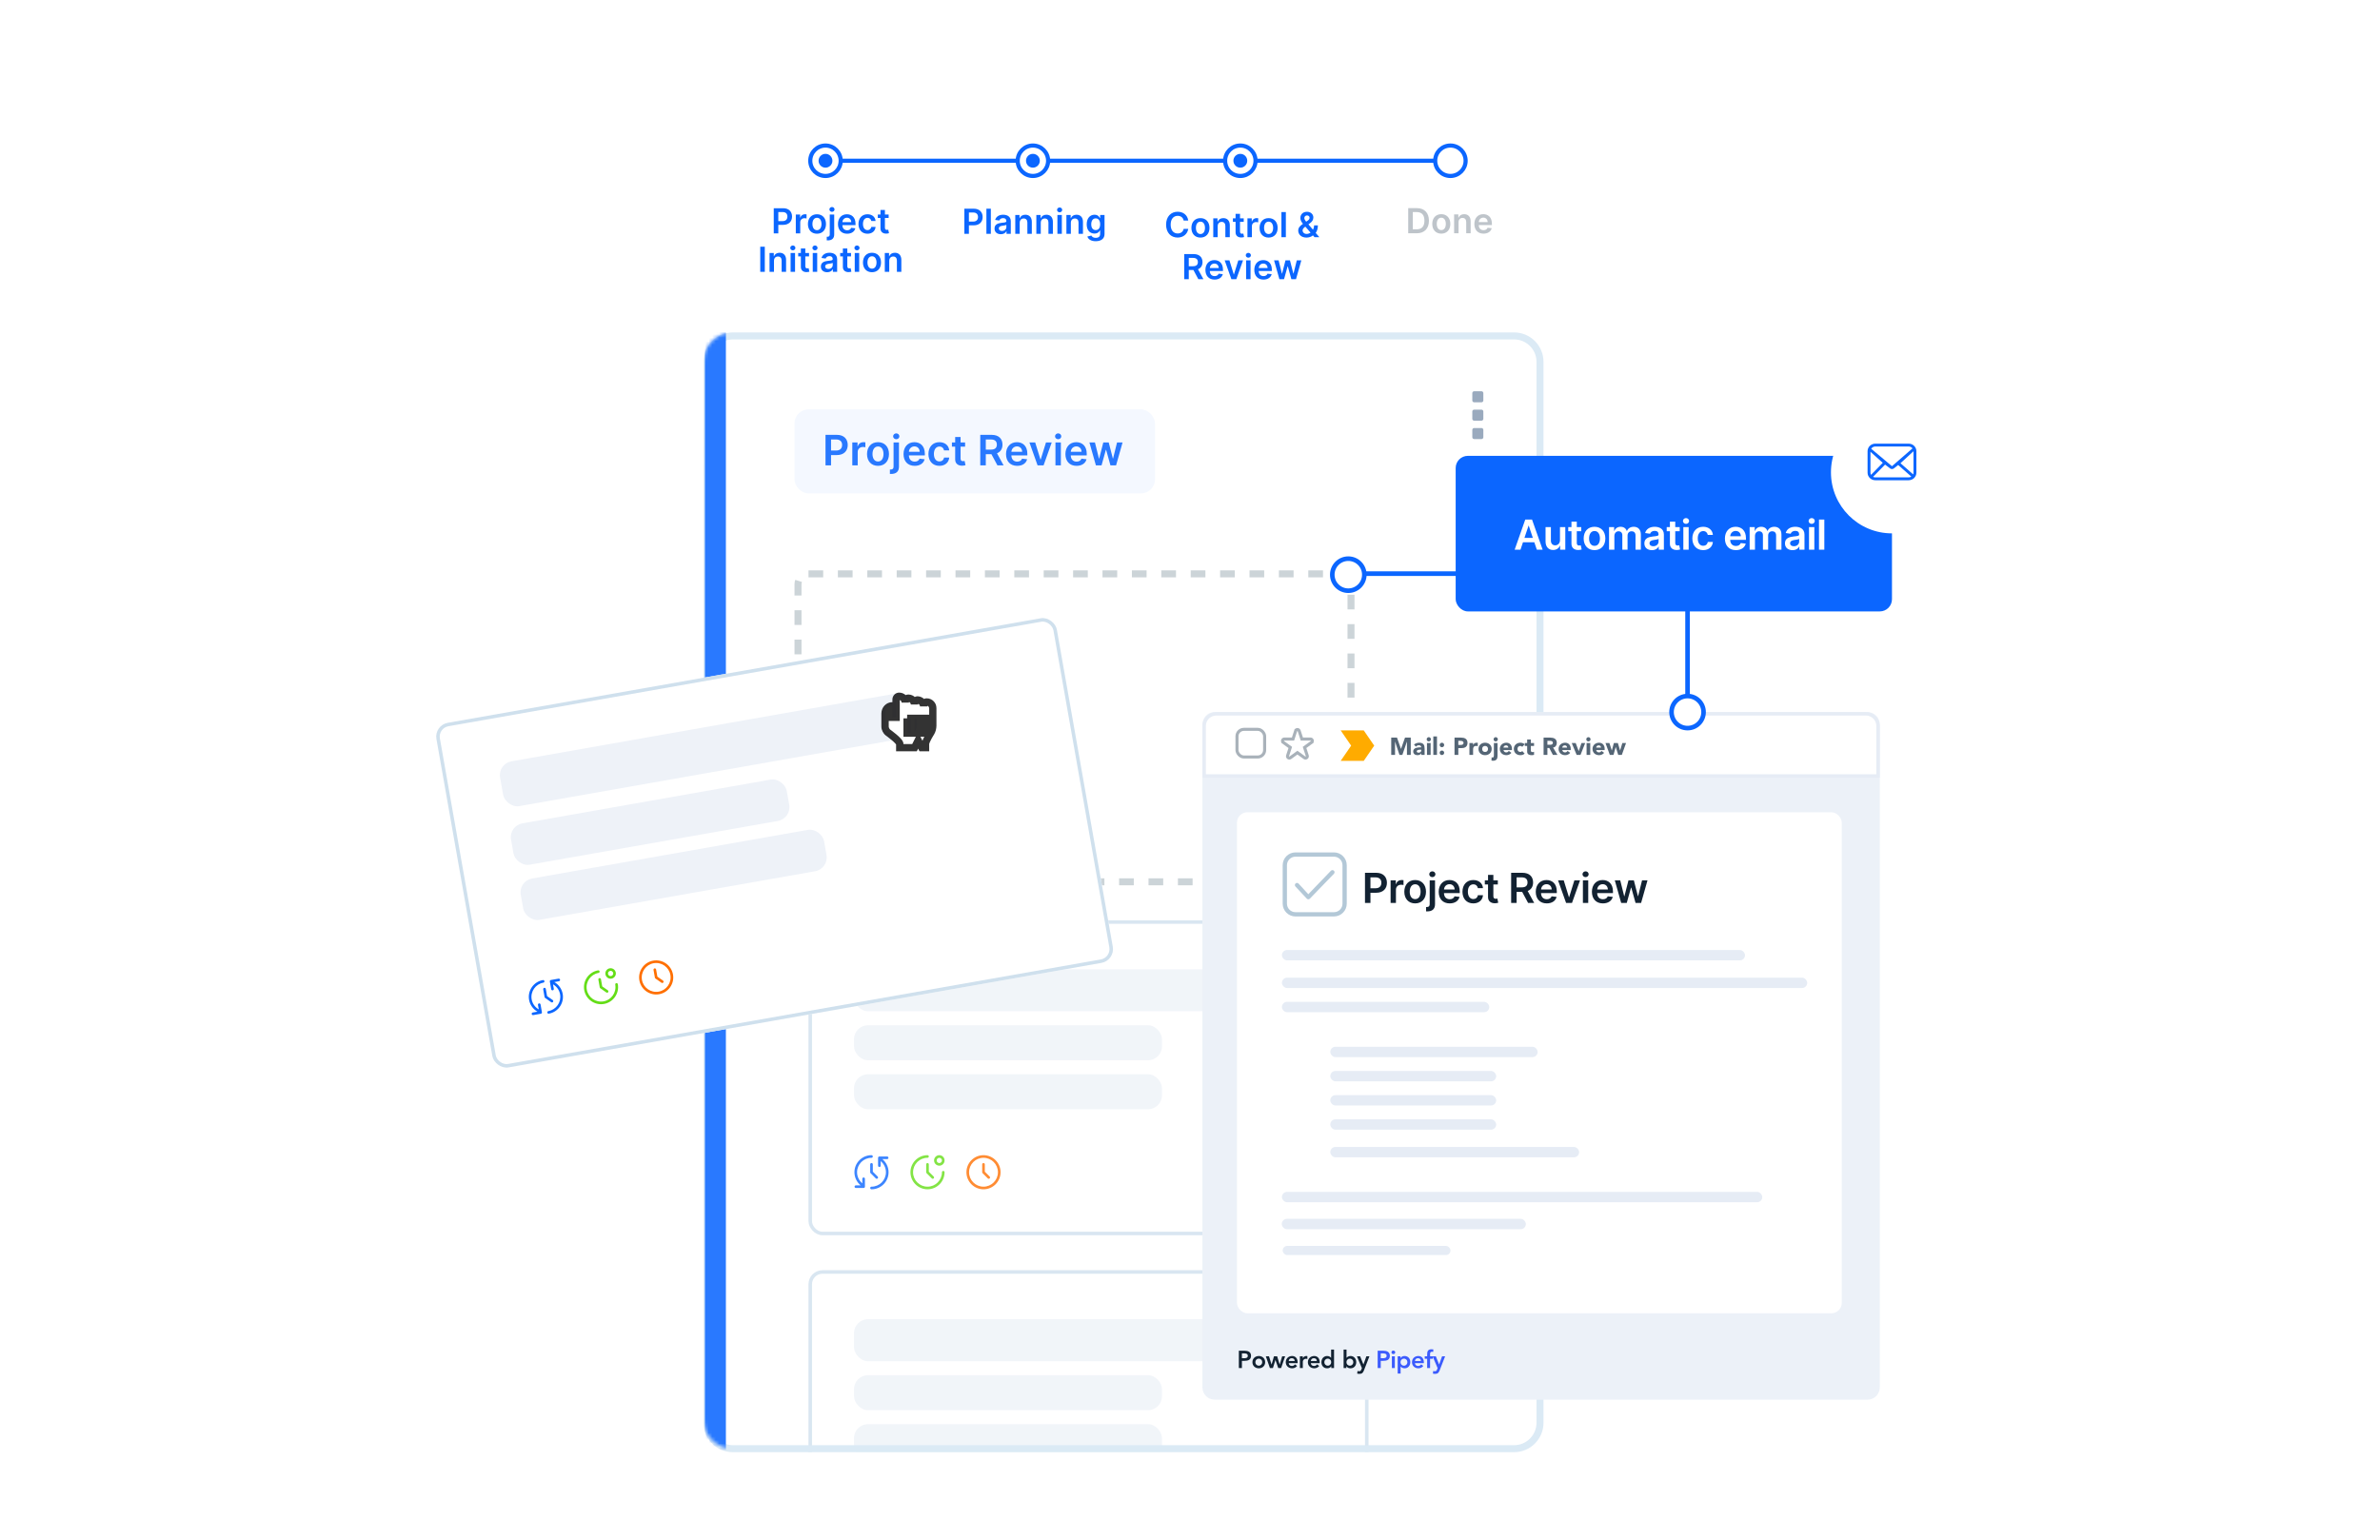 <svg width="680" height="440" viewBox="0 0 680 440" fill="none" xmlns="http://www.w3.org/2000/svg">
<g clip-path="url(#clip0)">
<g filter="url(#filter0_d)">
<rect x="201.245" y="95" width="299.482" height="346.769" rx="8.407" fill="white"/>
</g>
<path fill-rule="evenodd" clip-rule="evenodd" d="M198.092 122.847C198.092 122.556 198.328 122.321 198.618 122.321H200.719C201.01 122.321 201.245 122.556 201.245 122.847V124.948C201.245 125.238 201.01 125.474 200.719 125.474H198.618C198.328 125.474 198.092 125.238 198.092 124.948V122.847ZM198.092 128.101C198.092 127.81 198.328 127.575 198.618 127.575H200.719C201.01 127.575 201.245 127.81 201.245 128.101V130.202C201.245 130.492 201.009 130.728 200.719 130.728H198.618C198.328 130.728 198.092 130.492 198.092 130.202V128.101ZM198.618 132.829C198.328 132.829 198.092 133.065 198.092 133.355V135.456C198.092 135.747 198.328 135.982 198.618 135.982H200.719C201.009 135.982 201.245 135.747 201.245 135.456V133.355C201.245 133.065 201.01 132.829 200.719 132.829H198.618Z" fill="#9AAABE"/>
<path fill-rule="evenodd" clip-rule="evenodd" d="M420.659 112.339C420.659 112.048 420.895 111.813 421.185 111.813H423.286C423.577 111.813 423.812 112.048 423.812 112.339V114.44C423.812 114.73 423.577 114.966 423.286 114.966H421.185C420.895 114.966 420.659 114.73 420.659 114.44V112.339ZM420.659 117.593C420.659 117.302 420.894 117.067 421.185 117.067H423.286C423.576 117.067 423.812 117.302 423.812 117.593V119.694C423.812 119.984 423.576 120.22 423.286 120.22H421.185C420.894 120.22 420.659 119.984 420.659 119.694V117.593ZM421.185 122.321C420.894 122.321 420.659 122.556 420.659 122.847V124.948C420.659 125.238 420.894 125.474 421.185 125.474H423.286C423.576 125.474 423.812 125.238 423.812 124.948V122.847C423.812 122.556 423.576 122.321 423.286 122.321H421.185Z" fill="#9AAABE"/>
<g opacity="0.8" filter="url(#filter1_i)">
<rect x="227" y="263" width="160" height="90" rx="4" fill="white"/>
<path d="M277.375 334.842V332.747C277.375 332.54 277.207 332.372 277 332.372C276.793 332.372 276.625 332.54 276.625 332.747V334.997C276.625 335.046 276.635 335.094 276.654 335.14C276.672 335.187 276.7 335.228 276.735 335.262L278.234 336.762C278.308 336.835 278.404 336.872 278.5 336.872C278.596 336.872 278.692 336.835 278.766 336.762C278.912 336.616 278.912 336.378 278.766 336.232L277.375 334.842Z" fill="#FF6F00"/>
<path d="M277 330.122C274.312 330.122 272.125 332.309 272.125 334.997C272.125 337.685 274.312 339.872 277 339.872C279.688 339.872 281.875 337.685 281.875 334.997C281.875 332.309 279.688 330.122 277 330.122ZM277 339.122C274.725 339.122 272.875 337.271 272.875 334.997C272.875 332.722 274.725 330.872 277 330.872C279.274 330.872 281.125 332.722 281.125 334.997C281.125 337.271 279.274 339.122 277 339.122Z" fill="#FF6F00"/>
<path d="M261.375 332.747C261.375 332.54 261.207 332.372 261 332.372C260.793 332.372 260.625 332.54 260.625 332.747V334.997C260.625 335.046 260.635 335.094 260.654 335.14C260.672 335.187 260.7 335.228 260.735 335.262L262.234 336.762C262.308 336.835 262.404 336.872 262.5 336.872C262.596 336.872 262.692 336.835 262.766 336.762C262.912 336.616 262.912 336.378 262.766 336.232L261.375 334.842V332.747Z" fill="#64DD17"/>
<path d="M265.5 334.622C265.293 334.622 265.125 334.79 265.125 334.997C265.125 337.271 263.274 339.122 261 339.122C258.725 339.122 256.875 337.271 256.875 334.997C256.875 332.722 258.725 330.872 261 330.872C261.207 330.872 261.375 330.704 261.375 330.497C261.375 330.29 261.207 330.122 261 330.122C258.312 330.122 256.125 332.309 256.125 334.997C256.125 337.685 258.312 339.872 261 339.872C263.688 339.872 265.875 337.685 265.875 334.997C265.875 334.79 265.707 334.622 265.5 334.622Z" fill="#64DD17"/>
<path d="M264.375 333.122C265.202 333.122 265.875 332.449 265.875 331.622C265.875 330.795 265.202 330.122 264.375 330.122C263.548 330.122 262.875 330.795 262.875 331.622C262.875 332.449 263.548 333.122 264.375 333.122ZM264.375 330.872C264.789 330.872 265.125 331.209 265.125 331.622C265.125 332.035 264.789 332.372 264.375 332.372C263.961 332.372 263.625 332.035 263.625 331.622C263.625 331.209 263.961 330.872 264.375 330.872Z" fill="#64DD17"/>
<path d="M245.375 332.747C245.375 332.54 245.207 332.372 245 332.372C244.793 332.372 244.625 332.54 244.625 332.747V334.997C244.625 335.046 244.635 335.094 244.654 335.14C244.672 335.187 244.7 335.228 244.735 335.262L246.234 336.762C246.308 336.835 246.404 336.872 246.5 336.872C246.596 336.872 246.692 336.835 246.766 336.762C246.912 336.616 246.912 336.378 246.766 336.232L245.375 334.842V332.747Z" fill="#0B66FF"/>
<path d="M242.75 336.497C242.543 336.497 242.375 336.665 242.375 336.872V338.169C241.44 337.392 240.875 336.232 240.875 334.997C240.875 332.722 242.725 330.872 245 330.872C245.207 330.872 245.375 330.704 245.375 330.497C245.375 330.29 245.207 330.122 245 330.122C242.312 330.122 240.125 332.309 240.125 334.997C240.125 336.457 240.792 337.829 241.899 338.747H240.534C240.327 338.747 240.159 338.915 240.159 339.122C240.159 339.329 240.327 339.497 240.534 339.497H242.75C242.957 339.497 243.125 339.329 243.125 339.122C243.125 339.116 243.122 339.111 243.121 339.105C243.121 339.099 243.125 339.095 243.125 339.089V336.872C243.125 336.665 242.957 336.497 242.75 336.497Z" fill="#0B66FF"/>
<path d="M248.101 331.247H249.466C249.673 331.247 249.841 331.079 249.841 330.872C249.841 330.665 249.673 330.497 249.466 330.497H247.25C247.043 330.497 246.875 330.665 246.875 330.872C246.875 330.878 246.878 330.882 246.878 330.888C246.878 330.894 246.875 330.899 246.875 330.905V333.122C246.875 333.329 247.043 333.497 247.25 333.497C247.457 333.497 247.625 333.329 247.625 333.122V331.824C248.56 332.601 249.125 333.761 249.125 334.997C249.125 337.271 247.274 339.122 245 339.122C244.793 339.122 244.625 339.29 244.625 339.497C244.625 339.704 244.793 339.872 245 339.872C247.688 339.872 249.875 337.685 249.875 334.997C249.875 333.537 249.208 332.165 248.101 331.247Z" fill="#0B66FF"/>
<rect x="240" y="276.997" width="120" height="12" rx="4" fill="#EEF2F8"/>
<rect x="240" y="292.997" width="88" height="10" rx="4" fill="#EEF2F8"/>
<rect x="240" y="306.997" width="88" height="10" rx="4" fill="#EEF2F8"/>
<rect x="227.5" y="263.5" width="159" height="89" rx="3.5" stroke="#CFE0ED"/>
</g>
<g opacity="0.8" filter="url(#filter2_i)">
<rect x="227" y="363" width="160" height="90" rx="4" fill="white"/>
<rect x="240" y="376.997" width="120" height="12" rx="4" fill="#EEF2F8"/>
<rect x="240" y="392.997" width="88" height="10" rx="4" fill="#EEF2F8"/>
<rect x="240" y="406.997" width="88" height="10" rx="4" fill="#EEF2F8"/>
<rect x="227.5" y="363.5" width="159" height="89" rx="3.5" stroke="#CFE0ED"/>
</g>
</g>
<path d="M202 103.407C202 99.316 205.316 96 209.407 96H432.593C436.684 96 440 99.316 440 103.407V406.593C440 410.684 436.684 414 432.593 414H209.407C205.316 414 202 410.684 202 406.593V103.407Z" stroke="#DBEAF5" stroke-width="2"/>
<mask id="mask0" mask-type="alpha" maskUnits="userSpaceOnUse" x="201" y="95" width="240" height="319">
<path d="M202.272 103.407C202.272 99.466 205.466 96.272 209.407 96.272H432.593C436.534 96.272 439.728 99.466 439.728 103.407V405.593C439.728 409.534 436.534 412.728 432.593 412.728H209.407C205.466 412.728 202.272 409.534 202.272 405.593V103.407Z" fill="white" stroke="#DBEAF5" stroke-width="2.543"/>
</mask>
<g mask="url(#mask0)">
<path d="M204.397 95V485.903" stroke="#2979FF" stroke-width="6"/>
</g>
<rect x="227" y="116.997" width="103" height="24" rx="4" fill="#F4F8FF"/>
<path d="M235.861 132.997H237.442V130.048H239.112C241.128 130.048 242.21 128.838 242.21 127.159C242.21 125.493 241.141 124.27 239.134 124.27H235.861V132.997ZM237.442 128.748V125.591H238.891C240.075 125.591 240.599 126.23 240.599 127.159C240.599 128.088 240.075 128.748 238.899 128.748H237.442ZM243.515 132.997H245.058V129.149C245.058 128.318 245.684 127.73 246.532 127.73C246.792 127.73 247.116 127.777 247.248 127.819V126.4C247.108 126.375 246.865 126.358 246.694 126.358C245.944 126.358 245.318 126.784 245.079 127.542H245.011V126.451H243.515V132.997ZM250.859 133.125C252.776 133.125 253.995 131.774 253.995 129.75C253.995 127.721 252.776 126.366 250.859 126.366C248.941 126.366 247.722 127.721 247.722 129.75C247.722 131.774 248.941 133.125 250.859 133.125ZM250.867 131.889C249.806 131.889 249.286 130.943 249.286 129.745C249.286 128.548 249.806 127.589 250.867 127.589C251.911 127.589 252.431 128.548 252.431 129.745C252.431 130.943 251.911 131.889 250.867 131.889ZM255.304 126.451V133.338C255.304 133.887 255.07 134.181 254.478 134.181C254.401 134.181 254.341 134.177 254.256 134.173V135.43C254.371 135.439 254.461 135.434 254.55 135.439C256.016 135.464 256.847 134.774 256.847 133.359V126.451H255.304ZM256.071 125.522C256.561 125.522 256.962 125.147 256.962 124.687C256.962 124.223 256.561 123.848 256.071 123.848C255.577 123.848 255.176 124.223 255.176 124.687C255.176 125.147 255.577 125.522 256.071 125.522ZM261.331 133.125C262.857 133.125 263.905 132.379 264.178 131.241L262.737 131.079C262.528 131.633 262.017 131.923 261.352 131.923C260.355 131.923 259.695 131.267 259.682 130.146H264.241V129.673C264.241 127.376 262.861 126.366 261.25 126.366C259.375 126.366 258.152 127.743 258.152 129.762C258.152 131.816 259.358 133.125 261.331 133.125ZM259.686 129.106C259.733 128.271 260.351 127.568 261.271 127.568C262.158 127.568 262.754 128.216 262.763 129.106H259.686ZM268.402 133.125C270.047 133.125 271.095 132.149 271.206 130.76H269.731C269.599 131.463 269.092 131.868 268.414 131.868C267.451 131.868 266.829 131.062 266.829 129.724C266.829 128.403 267.464 127.61 268.414 127.61C269.156 127.61 269.612 128.088 269.731 128.718H271.206C271.099 127.299 269.991 126.366 268.393 126.366C266.475 126.366 265.265 127.751 265.265 129.75C265.265 131.731 266.446 133.125 268.402 133.125ZM275.741 126.451H274.45V124.883H272.907V126.451H271.978V127.645H272.907V131.284C272.898 132.515 273.793 133.12 274.952 133.086C275.391 133.074 275.694 132.988 275.86 132.933L275.6 131.727C275.515 131.748 275.34 131.787 275.148 131.787C274.761 131.787 274.45 131.65 274.45 131.028V127.645H275.741V126.451ZM280.076 132.997H281.657V129.801H283.267L284.98 132.997H286.745L284.857 129.537C285.884 129.123 286.425 128.245 286.425 127.061C286.425 125.395 285.351 124.27 283.348 124.27H280.076V132.997ZM281.657 128.488V125.591H283.105C284.286 125.591 284.814 126.132 284.814 127.061C284.814 127.99 284.286 128.488 283.114 128.488H281.657ZM290.616 133.125C292.142 133.125 293.19 132.379 293.463 131.241L292.022 131.079C291.814 131.633 291.302 131.923 290.637 131.923C289.64 131.923 288.98 131.267 288.967 130.146H293.527V129.673C293.527 127.376 292.146 126.366 290.535 126.366C288.66 126.366 287.437 127.743 287.437 129.762C287.437 131.816 288.643 133.125 290.616 133.125ZM288.971 129.106C289.018 128.271 289.636 127.568 290.556 127.568C291.443 127.568 292.039 128.216 292.048 129.106H288.971ZM300.491 126.451H298.85L297.342 131.314H297.273L295.769 126.451H294.124L296.455 132.997H298.16L300.491 126.451ZM301.558 132.997H303.101V126.451H301.558V132.997ZM302.334 125.522C302.824 125.522 303.224 125.147 303.224 124.687C303.224 124.223 302.824 123.848 302.334 123.848C301.839 123.848 301.439 124.223 301.439 124.687C301.439 125.147 301.839 125.522 302.334 125.522ZM307.585 133.125C309.11 133.125 310.159 132.379 310.431 131.241L308.991 131.079C308.782 131.633 308.271 131.923 307.606 131.923C306.609 131.923 305.949 131.267 305.936 130.146H310.495V129.673C310.495 127.376 309.115 126.366 307.504 126.366C305.629 126.366 304.406 127.743 304.406 129.762C304.406 131.816 305.612 133.125 307.585 133.125ZM305.94 129.106C305.987 128.271 306.605 127.568 307.525 127.568C308.412 127.568 309.008 128.216 309.017 129.106H305.94ZM313.116 132.997H314.727L315.954 128.574H316.044L317.271 132.997H318.877L320.731 126.451H319.154L318.021 131.028H317.957L316.781 126.451H315.225L314.049 131.054H313.99L312.839 126.451H311.267L313.116 132.997Z" fill="#2979FF"/>
<rect opacity="0.4" x="228" y="164" width="158" height="88" rx="3" stroke="#7F949E" stroke-width="2" stroke-dasharray="4.2 4.2"/>
<g filter="url(#filter3_i)">
<g clip-path="url(#clip1)">
<rect x="120" y="207.253" width="180" height="100" rx="4" transform="rotate(-10 120 207.253)" fill="white"/>
<g clip-path="url(#clip2)">
<path d="M183.822 279.107L183.458 277.044C183.422 276.84 183.228 276.704 183.024 276.74C182.82 276.776 182.684 276.971 182.719 277.175L183.11 279.39C183.119 279.438 183.137 279.485 183.163 279.526C183.19 279.569 183.224 279.605 183.265 279.633L185.002 280.849C185.087 280.908 185.188 280.928 185.282 280.911C185.377 280.895 185.465 280.842 185.525 280.757C185.643 280.588 185.602 280.354 185.433 280.235L183.822 279.107Z" fill="#FF6F00"/>
<path d="M182.633 274.524C179.986 274.991 178.212 277.525 178.679 280.172C179.145 282.819 181.679 284.593 184.326 284.126C186.973 283.659 188.747 281.126 188.28 278.479C187.814 275.832 185.28 274.058 182.633 274.524ZM184.196 283.388C181.956 283.783 179.812 282.281 179.417 280.042C179.022 277.801 180.523 275.658 182.763 275.263C185.003 274.868 187.147 276.369 187.542 278.609C187.937 280.848 186.435 282.993 184.196 283.388Z" fill="#FF6F00"/>
</g>
<g clip-path="url(#clip3)">
<path d="M167.701 279.823C167.665 279.619 167.471 279.483 167.267 279.518C167.063 279.554 166.927 279.749 166.963 279.953L167.353 282.169C167.362 282.217 167.38 282.263 167.406 282.305C167.433 282.347 167.467 282.383 167.508 282.411L169.245 283.627C169.33 283.687 169.431 283.706 169.525 283.69C169.62 283.673 169.708 283.62 169.768 283.536C169.887 283.366 169.845 283.132 169.676 283.014L168.065 281.886L167.701 279.823Z" fill="#64DD17"/>
<path d="M172.089 280.953C171.885 280.989 171.749 281.183 171.785 281.387C172.18 283.627 170.678 285.771 168.439 286.166C166.199 286.561 164.055 285.059 163.66 282.82C163.265 280.58 164.766 278.436 167.006 278.041C167.21 278.005 167.346 277.811 167.311 277.607C167.275 277.403 167.08 277.267 166.876 277.303C164.229 277.769 162.455 280.303 162.922 282.95C163.388 285.597 165.922 287.371 168.569 286.905C171.216 286.438 172.99 283.904 172.524 281.257C172.488 281.053 172.293 280.917 172.089 280.953Z" fill="#64DD17"/>
<path d="M170.721 279.671C171.535 279.527 172.081 278.748 171.938 277.933C171.794 277.119 171.015 276.573 170.2 276.717C169.385 276.86 168.839 277.64 168.983 278.454C169.127 279.269 169.906 279.815 170.721 279.671ZM170.33 277.455C170.738 277.383 171.127 277.657 171.199 278.064C171.271 278.471 170.998 278.861 170.591 278.932C170.183 279.004 169.793 278.731 169.722 278.324C169.65 277.917 169.922 277.527 170.33 277.455Z" fill="#64DD17"/>
</g>
<g clip-path="url(#clip4)">
<path d="M151.944 282.601C151.908 282.397 151.714 282.261 151.51 282.297C151.306 282.333 151.17 282.527 151.206 282.731L151.597 284.947C151.605 284.995 151.623 285.041 151.649 285.083C151.676 285.126 151.711 285.162 151.751 285.189L153.488 286.406C153.573 286.465 153.674 286.485 153.769 286.468C153.863 286.451 153.951 286.398 154.011 286.314C154.13 286.145 154.088 285.911 153.919 285.792L152.308 284.664L151.944 282.601Z" fill="#0B66FF"/>
<path d="M150.01 286.75C149.807 286.786 149.67 286.98 149.706 287.184L149.932 288.462C148.876 287.859 148.118 286.815 147.904 285.598C147.508 283.358 149.009 281.215 151.25 280.82C151.453 280.784 151.59 280.589 151.554 280.385C151.518 280.181 151.323 280.045 151.119 280.081C148.472 280.548 146.698 283.081 147.165 285.729C147.418 287.167 148.314 288.402 149.563 289.114L148.219 289.351C148.015 289.387 147.878 289.581 147.914 289.785C147.95 289.989 148.145 290.125 148.349 290.089L150.531 289.704C150.735 289.668 150.872 289.474 150.836 289.27C150.835 289.264 150.831 289.259 150.829 289.254C150.828 289.248 150.831 289.243 150.83 289.237L150.445 287.054C150.409 286.85 150.214 286.714 150.01 286.75Z" fill="#0B66FF"/>
<path d="M154.369 280.65L155.713 280.413C155.917 280.377 156.053 280.183 156.017 279.979C155.981 279.775 155.787 279.639 155.583 279.675L153.4 280.06C153.196 280.096 153.06 280.29 153.096 280.494C153.097 280.5 153.101 280.504 153.102 280.51C153.103 280.516 153.101 280.521 153.102 280.527L153.487 282.71C153.523 282.914 153.717 283.05 153.921 283.014C154.125 282.978 154.261 282.783 154.225 282.58L154 281.301C155.056 281.904 155.814 282.948 156.028 284.166C156.423 286.405 154.922 288.549 152.682 288.944C152.478 288.98 152.342 289.175 152.378 289.379C152.414 289.583 152.609 289.719 152.812 289.683C155.46 289.216 157.234 286.683 156.767 284.035C156.513 282.597 155.618 281.362 154.369 280.65Z" fill="#0B66FF"/>
</g>
<rect x="138.188" y="218.262" width="120" height="13" rx="4" transform="rotate(-10 138.188 218.262)" fill="#EEF2F8"/>
<rect x="141.313" y="235.989" width="80" height="12" rx="4" transform="rotate(-10 141.313 235.989)" fill="#EEF2F8"/>
<rect x="144.092" y="251.746" width="88" height="12" rx="4" transform="rotate(-10 144.092 251.746)" fill="#EEF2F8"/>
</g>
<rect x="120.579" y="207.659" width="179" height="99" rx="3.5" transform="rotate(-10 120.579 207.659)" stroke="#CFE0ED"/>
</g>
<mask id="path-32-outside-1" maskUnits="userSpaceOnUse" x="250.873" y="196.98" width="17" height="18" fill="black">
<rect fill="white" x="250.873" y="196.98" width="17" height="18"/>
<path fill-rule="evenodd" clip-rule="evenodd" d="M263.381 213.691L262.33 211.59L261.28 213.691H257.076V212.602C257.076 211.742 253.714 209.344 253.714 209.344C253.249 209 252.873 208.256 252.873 207.67V203.884C252.873 202.68 253.814 201.704 254.975 201.704V204.973H256.025V199.888C256.025 199.386 256.417 198.98 256.901 198.98C257.869 198.98 258.653 199.793 258.653 200.796V200.433C258.653 199.931 259.044 199.525 259.528 199.525C260.496 199.525 261.28 200.338 261.28 201.341V200.978C261.28 200.476 261.672 200.07 262.155 200.031C263.123 200.07 263.907 200.882 263.907 201.886V201.523C263.907 201.021 264.299 200.614 264.782 200.614C265.75 200.614 266.534 201.427 266.534 202.43V207.391C266.534 207.969 266.284 208.838 265.981 209.338C265.981 209.338 264.432 211.742 264.432 212.602V213.691H263.381ZM259.178 205.285H260.229V209.488H259.178V205.285ZM261.279 205.285H262.33V209.488H261.279V205.285ZM263.381 205.285H264.432V209.488H263.381V205.285Z"/>
</mask>
<path fill-rule="evenodd" clip-rule="evenodd" d="M263.381 213.691L262.33 211.59L261.28 213.691H257.076V212.602C257.076 211.742 253.714 209.344 253.714 209.344C253.249 209 252.873 208.256 252.873 207.67V203.884C252.873 202.68 253.814 201.704 254.975 201.704V204.973H256.025V199.888C256.025 199.386 256.417 198.98 256.901 198.98C257.869 198.98 258.653 199.793 258.653 200.796V200.433C258.653 199.931 259.044 199.525 259.528 199.525C260.496 199.525 261.28 200.338 261.28 201.341V200.978C261.28 200.476 261.672 200.07 262.155 200.031C263.123 200.07 263.907 200.882 263.907 201.886V201.523C263.907 201.021 264.299 200.614 264.782 200.614C265.75 200.614 266.534 201.427 266.534 202.43V207.391C266.534 207.969 266.284 208.838 265.981 209.338C265.981 209.338 264.432 211.742 264.432 212.602V213.691H263.381ZM259.178 205.285H260.229V209.488H259.178V205.285ZM261.279 205.285H262.33V209.488H261.279V205.285ZM263.381 205.285H264.432V209.488H263.381V205.285Z" fill="white"/>
<path d="M263.381 213.691L262.441 214.161L262.732 214.742H263.381V213.691ZM262.33 211.59L263.27 211.12L262.33 209.24L261.391 211.12L262.33 211.59ZM261.28 213.691V214.742H261.929L262.219 214.161L261.28 213.691ZM257.076 213.691H256.025V214.742H257.076V213.691ZM253.714 209.344L253.087 210.188L253.095 210.194L253.104 210.2L253.714 209.344ZM254.975 201.704H256.025V200.653H254.975V201.704ZM254.975 204.973H253.924V206.024H254.975V204.973ZM256.025 204.973V206.024H257.076V204.973H256.025ZM262.155 200.031L262.198 198.981L262.134 198.978L262.071 198.983L262.155 200.031ZM265.981 209.338L266.865 209.907L266.873 209.895L266.88 209.882L265.981 209.338ZM264.432 213.691V214.742H265.483V213.691H264.432ZM260.229 205.285H261.279V204.234L260.229 204.234V205.285ZM260.229 209.488V210.539H261.279V209.488H260.229ZM259.178 209.488H258.127V210.539H259.178V209.488ZM262.33 205.285H263.381V204.234L262.33 204.234V205.285ZM262.33 209.488V210.539H263.381V209.488H262.33ZM261.279 209.488H260.229V210.539H261.279V209.488ZM264.432 205.285H265.483V204.234L264.432 204.234V205.285ZM264.432 209.488V210.539H265.483V209.488H264.432ZM263.381 209.488H262.33V210.539H263.381V209.488ZM264.321 213.221L263.27 211.12L261.391 212.06L262.441 214.161L264.321 213.221ZM261.391 211.12L260.34 213.221L262.219 214.161L263.27 212.06L261.391 211.12ZM261.28 212.64H257.076V214.742H261.28V212.64ZM258.127 213.691V212.602H256.025V213.691H258.127ZM258.127 212.602C258.127 212.193 257.945 211.854 257.824 211.66C257.685 211.436 257.507 211.219 257.327 211.022C256.966 210.626 256.505 210.211 256.071 209.846C255.632 209.477 255.197 209.139 254.872 208.894C254.71 208.771 254.574 208.671 254.478 208.601C254.43 208.566 254.392 208.538 254.366 208.519C254.353 208.51 254.343 208.503 254.335 208.497C254.332 208.495 254.329 208.493 254.327 208.491C254.326 208.491 254.325 208.49 254.325 208.49C254.324 208.489 254.324 208.489 254.324 208.489C254.324 208.489 254.324 208.489 254.324 208.489C254.324 208.489 254.324 208.489 253.714 209.344C253.104 210.2 253.104 210.2 253.103 210.2C253.103 210.2 253.103 210.2 253.103 210.2C253.103 210.2 253.103 210.2 253.104 210.2C253.104 210.2 253.104 210.201 253.105 210.201C253.106 210.202 253.108 210.203 253.111 210.205C253.116 210.209 253.125 210.216 253.137 210.224C253.159 210.24 253.194 210.265 253.238 210.297C253.326 210.362 253.453 210.456 253.606 210.571C253.912 210.802 254.317 211.117 254.719 211.455C255.126 211.797 255.505 212.143 255.774 212.438C255.91 212.587 255.995 212.698 256.039 212.77C256.103 212.872 256.025 212.796 256.025 212.602H258.127ZM254.34 208.501C254.273 208.451 254.157 208.323 254.058 208.125C253.958 207.928 253.924 207.758 253.924 207.67H251.822C251.822 208.169 251.976 208.663 252.181 209.07C252.385 209.477 252.69 209.893 253.087 210.188L254.34 208.501ZM253.924 207.67V203.884H251.822V207.67H253.924ZM253.924 203.884C253.924 203.224 254.43 202.755 254.975 202.755V200.653C253.198 200.653 251.822 202.136 251.822 203.884H253.924ZM253.924 201.704V204.973H256.025V201.704H253.924ZM254.975 206.024H256.025V203.923H254.975V206.024ZM257.076 204.973V199.888H254.975V204.973H257.076ZM257.076 199.888C257.076 199.915 257.065 199.948 257.038 199.975C257.011 200.004 256.962 200.031 256.901 200.031V197.929C255.801 197.929 254.975 198.842 254.975 199.888H257.076ZM256.901 200.031C257.253 200.031 257.602 200.337 257.602 200.796H259.703C259.703 199.249 258.485 197.929 256.901 197.929V200.031ZM259.703 200.796V200.433H257.602V200.796H259.703ZM259.703 200.433C259.703 200.459 259.692 200.492 259.665 200.52C259.638 200.548 259.589 200.575 259.528 200.575V198.474C258.428 198.474 257.602 199.387 257.602 200.433H259.703ZM259.528 200.575C259.88 200.575 260.229 200.882 260.229 201.341H262.33C262.33 199.794 261.112 198.474 259.528 198.474V200.575ZM262.33 201.341V200.978H260.229V201.341H262.33ZM262.33 200.978C262.33 201.007 262.318 201.033 262.303 201.049C262.29 201.063 262.269 201.076 262.24 201.078L262.071 198.983C261.055 199.065 260.229 199.914 260.229 200.978H262.33ZM262.113 201.081C262.507 201.096 262.856 201.436 262.856 201.886H264.957C264.957 200.329 263.739 199.043 262.198 198.981L262.113 201.081ZM264.957 201.886V201.523H262.856V201.886H264.957ZM264.957 201.523C264.957 201.549 264.946 201.582 264.92 201.61C264.892 201.638 264.843 201.665 264.782 201.665V199.564C263.683 199.564 262.856 200.477 262.856 201.523H264.957ZM264.782 201.665C265.134 201.665 265.483 201.971 265.483 202.43H267.584C267.584 200.883 266.366 199.564 264.782 199.564V201.665ZM265.483 202.43V207.391H267.584V202.43H265.483ZM265.483 207.391C265.483 207.551 265.444 207.811 265.36 208.106C265.277 208.4 265.171 208.648 265.083 208.794L266.88 209.882C267.095 209.528 267.265 209.092 267.382 208.681C267.498 208.272 267.584 207.809 267.584 207.391H265.483ZM265.981 209.338C265.098 208.769 265.098 208.769 265.098 208.769C265.098 208.769 265.098 208.769 265.098 208.769C265.098 208.769 265.098 208.769 265.098 208.77C265.097 208.77 265.097 208.771 265.096 208.772C265.095 208.773 265.094 208.775 265.092 208.778C265.089 208.783 265.084 208.791 265.078 208.801C265.065 208.82 265.048 208.848 265.025 208.884C264.98 208.955 264.917 209.057 264.842 209.181C264.691 209.429 264.488 209.771 264.285 210.143C264.083 210.513 263.87 210.929 263.705 211.323C263.559 211.671 263.381 212.156 263.381 212.602H265.483C265.483 212.618 265.499 212.48 265.643 212.136C265.769 211.836 265.943 211.491 266.129 211.151C266.312 210.816 266.497 210.503 266.637 210.273C266.707 210.159 266.765 210.066 266.805 210.002C266.825 209.97 266.84 209.946 266.85 209.93C266.855 209.922 266.859 209.916 266.862 209.912C266.863 209.91 266.864 209.909 266.864 209.908C266.865 209.908 266.865 209.907 266.865 209.907C266.865 209.907 266.865 209.907 266.865 209.907C266.865 209.907 266.865 209.907 266.865 209.907C266.865 209.907 266.865 209.907 265.981 209.338ZM263.381 212.602V213.691H265.483V212.602H263.381ZM264.432 212.64H263.381V214.742H264.432V212.64ZM259.178 206.336L260.229 206.336L260.229 204.234H259.178V206.336ZM259.178 205.285V209.488H261.279V205.285H259.178ZM260.229 208.437H259.178V210.539H260.229V208.437ZM260.229 209.488V205.285H258.127V209.488H260.229ZM261.279 206.336L262.33 206.336V204.234H261.279V206.336ZM261.279 205.285V209.488H263.381V205.285H261.279ZM262.33 208.437H261.279V210.539H262.33V208.437ZM262.33 209.488V205.285H260.229V209.488H262.33ZM263.381 206.336L264.432 206.336V204.234H263.381V206.336ZM263.381 205.285V209.488H265.483V205.285H263.381ZM264.432 208.437H263.381V210.539H264.432V208.437ZM264.432 209.488V205.285H262.33V209.488H264.432Z" fill="black" fill-opacity="0.8" mask="url(#path-32-outside-1)"/>
<path d="M343.551 206.983C343.551 205.057 345.112 203.496 347.038 203.496H533.591C535.517 203.496 537.078 205.057 537.078 206.983V396.498C537.078 398.424 535.517 399.985 533.591 399.985H347.038C345.112 399.985 343.551 398.424 343.551 396.498V206.983Z" fill="white"/>
<path d="M343.551 206.983C343.551 205.057 345.112 203.496 347.038 203.496H533.591C535.517 203.496 537.078 205.057 537.078 206.983V396.498C537.078 398.424 535.517 399.985 533.591 399.985H347.038C345.112 399.985 343.551 398.424 343.551 396.498V206.983Z" fill="#C0D0E6" fill-opacity="0.3"/>
<path d="M344.045 207.445C344.045 205.537 345.592 203.989 347.501 203.989H533.129C535.037 203.989 536.585 205.537 536.585 207.445V221.762H344.045V207.445Z" fill="white" stroke="#E6ECF5" stroke-width="0.987"/>
<rect x="353.425" y="232.13" width="172.792" height="143.171" rx="2.962" fill="white"/>
<path d="M389.637 208.726H383.044L386.041 213.085L383.044 217.444H389.637L392.634 213.085L389.637 208.726Z" fill="#FFAB00"/>
<path d="M389.996 258.041H391.557V255.13H393.207C395.197 255.13 396.266 253.935 396.266 252.277C396.266 250.632 395.21 249.424 393.228 249.424H389.996V258.041ZM391.557 253.846V250.729H392.988C394.158 250.729 394.675 251.36 394.675 252.277C394.675 253.194 394.158 253.846 392.996 253.846H391.557ZM397.317 258.041H398.84V254.242C398.84 253.421 399.459 252.841 400.296 252.841C400.553 252.841 400.873 252.887 401.003 252.929V251.528C400.864 251.503 400.625 251.486 400.456 251.486C399.716 251.486 399.097 251.907 398.862 252.656H398.794V251.578H397.317V258.041ZM404.331 258.168C406.225 258.168 407.428 256.834 407.428 254.835C407.428 252.832 406.225 251.494 404.331 251.494C402.438 251.494 401.234 252.832 401.234 254.835C401.234 256.834 402.438 258.168 404.331 258.168ZM404.34 256.947C403.292 256.947 402.779 256.013 402.779 254.831C402.779 253.649 403.292 252.702 404.34 252.702C405.37 252.702 405.884 253.649 405.884 254.831C405.884 256.013 405.37 256.947 404.34 256.947ZM408.484 251.578V258.378C408.484 258.921 408.252 259.211 407.667 259.211C407.592 259.211 407.533 259.207 407.449 259.203V260.444C407.562 260.452 407.651 260.448 407.739 260.452C409.186 260.478 410.007 259.796 410.007 258.399V251.578H408.484ZM409.241 250.661C409.725 250.661 410.12 250.291 410.12 249.837C410.12 249.378 409.725 249.008 409.241 249.008C408.753 249.008 408.357 249.378 408.357 249.837C408.357 250.291 408.753 250.661 409.241 250.661ZM414.197 258.168C415.704 258.168 416.739 257.431 417.008 256.308L415.586 256.148C415.38 256.695 414.875 256.981 414.218 256.981C413.234 256.981 412.582 256.333 412.569 255.226H417.071V254.759C417.071 252.492 415.708 251.494 414.117 251.494C412.266 251.494 411.058 252.853 411.058 254.848C411.058 256.876 412.249 258.168 414.197 258.168ZM412.573 254.2C412.619 253.375 413.23 252.681 414.138 252.681C415.014 252.681 415.603 253.32 415.611 254.2H412.573ZM420.942 258.168C422.566 258.168 423.601 257.204 423.71 255.832H422.255C422.124 256.527 421.623 256.926 420.954 256.926C420.004 256.926 419.389 256.131 419.389 254.81C419.389 253.506 420.016 252.723 420.954 252.723C421.687 252.723 422.137 253.194 422.255 253.817H423.71C423.605 252.416 422.511 251.494 420.933 251.494C419.04 251.494 417.845 252.862 417.845 254.835C417.845 256.792 419.011 258.168 420.942 258.168ZM427.951 251.578H426.676V250.03H425.153V251.578H424.236V252.757H425.153V256.35C425.145 257.566 426.029 258.163 427.173 258.13C427.606 258.117 427.905 258.033 428.069 257.978L427.813 256.787C427.728 256.809 427.556 256.846 427.367 256.846C426.984 256.846 426.676 256.712 426.676 256.097V252.757H427.951V251.578ZM431.758 258.041H433.319V254.886H434.909L436.601 258.041H438.343L436.479 254.625C437.493 254.217 438.027 253.35 438.027 252.18C438.027 250.535 436.967 249.424 434.989 249.424H431.758V258.041ZM433.319 253.59V250.729H434.749C435.915 250.729 436.436 251.263 436.436 252.18C436.436 253.097 435.915 253.59 434.758 253.59H433.319ZM441.928 258.168C443.434 258.168 444.47 257.431 444.739 256.308L443.317 256.148C443.11 256.695 442.606 256.981 441.949 256.981C440.965 256.981 440.312 256.333 440.3 255.226H444.802V254.759C444.802 252.492 443.439 251.494 441.848 251.494C439.997 251.494 438.789 252.853 438.789 254.848C438.789 256.876 439.98 258.168 441.928 258.168ZM440.304 254.2C440.35 253.375 440.96 252.681 441.869 252.681C442.744 252.681 443.333 253.32 443.342 254.2H440.304ZM451.441 251.578H449.821L448.332 256.379H448.264L446.779 251.578H445.155L447.457 258.041H449.14L451.441 251.578ZM452.258 258.041H453.781V251.578H452.258V258.041ZM453.024 250.661C453.508 250.661 453.903 250.291 453.903 249.837C453.903 249.378 453.508 249.008 453.024 249.008C452.536 249.008 452.14 249.378 452.14 249.837C452.14 250.291 452.536 250.661 453.024 250.661ZM457.972 258.168C459.478 258.168 460.513 257.431 460.783 256.308L459.36 256.148C459.154 256.695 458.649 256.981 457.993 256.981C457.008 256.981 456.356 256.333 456.344 255.226H460.846V254.759C460.846 252.492 459.482 251.494 457.892 251.494C456.041 251.494 454.833 252.853 454.833 254.848C454.833 256.876 456.024 258.168 457.972 258.168ZM456.348 254.2C456.394 253.375 457.004 252.681 457.913 252.681C458.788 252.681 459.377 253.32 459.386 254.2H456.348ZM463.196 258.041H464.787L465.999 253.674H466.087L467.299 258.041H468.885L470.715 251.578H469.159L468.039 256.097H467.976L466.815 251.578H465.279L464.118 256.123H464.059L462.923 251.578H461.37L463.196 258.041Z" fill="#122232"/>
<path fill-rule="evenodd" clip-rule="evenodd" d="M381.126 244.816H370.142C368.794 244.816 367.701 245.909 367.701 247.257V258.241C367.701 259.589 368.794 260.682 370.142 260.682H381.126C382.474 260.682 383.567 259.589 383.567 258.241V247.257C383.567 245.909 382.474 244.816 381.126 244.816ZM370.142 243.596C368.12 243.596 366.481 245.235 366.481 247.257V258.241C366.481 260.263 368.12 261.902 370.142 261.902H381.126C383.148 261.902 384.788 260.263 384.788 258.241V247.257C384.788 245.235 383.148 243.596 381.126 243.596H370.142Z" fill="#B3C8D7"/>
<path fill-rule="evenodd" clip-rule="evenodd" d="M381.126 248.835C381.365 249.073 381.365 249.46 381.126 249.698L374.25 256.812C374.007 257.063 373.604 257.06 373.365 256.805L370.142 253.359C369.904 253.121 369.904 252.735 370.142 252.496C370.381 252.258 370.767 252.258 371.005 252.496L373.804 255.548L380.263 248.835C380.502 248.597 380.888 248.597 381.126 248.835Z" fill="#B3C8D7"/>
<path d="M353.957 386.009H355.617C355.854 386.009 356.081 386.032 356.3 386.079C356.523 386.125 356.718 386.204 356.886 386.316C357.053 386.423 357.186 386.569 357.283 386.755C357.386 386.937 357.437 387.164 357.437 387.439C357.437 387.75 357.383 388.001 357.276 388.192C357.169 388.382 357.025 388.531 356.844 388.638C356.663 388.74 356.451 388.81 356.209 388.847C355.972 388.885 355.723 388.903 355.463 388.903H354.835V390.947H353.957V386.009ZM355.365 388.15C355.491 388.15 355.621 388.145 355.756 388.136C355.891 388.127 356.014 388.099 356.126 388.052C356.242 388.006 356.335 387.936 356.405 387.843C356.479 387.75 356.516 387.62 356.516 387.453C356.516 387.299 356.484 387.178 356.419 387.09C356.353 386.997 356.27 386.927 356.167 386.881C356.065 386.83 355.951 386.797 355.826 386.783C355.7 386.769 355.579 386.762 355.463 386.762H354.835V388.15H355.365ZM357.837 389.273C357.837 389.008 357.883 388.768 357.976 388.554C358.074 388.336 358.204 388.15 358.367 387.997C358.529 387.843 358.722 387.725 358.945 387.641C359.169 387.557 359.406 387.515 359.657 387.515C359.908 387.515 360.145 387.557 360.368 387.641C360.591 387.725 360.784 387.843 360.947 387.997C361.11 388.15 361.237 388.336 361.33 388.554C361.428 388.768 361.477 389.008 361.477 389.273C361.477 389.538 361.428 389.78 361.33 389.998C361.237 390.212 361.11 390.396 360.947 390.549C360.784 390.702 360.591 390.821 360.368 390.905C360.145 390.988 359.908 391.03 359.657 391.03C359.406 391.03 359.169 390.988 358.945 390.905C358.722 390.821 358.529 390.702 358.367 390.549C358.204 390.396 358.074 390.212 357.976 389.998C357.883 389.78 357.837 389.538 357.837 389.273ZM358.673 389.273C358.673 389.403 358.694 389.529 358.736 389.649C358.783 389.77 358.848 389.877 358.931 389.97C359.02 390.063 359.124 390.138 359.245 390.193C359.366 390.249 359.503 390.277 359.657 390.277C359.81 390.277 359.947 390.249 360.068 390.193C360.189 390.138 360.291 390.063 360.375 389.97C360.463 389.877 360.528 389.77 360.57 389.649C360.617 389.529 360.64 389.403 360.64 389.273C360.64 389.143 360.617 389.017 360.57 388.896C360.528 388.775 360.463 388.668 360.375 388.575C360.291 388.482 360.189 388.408 360.068 388.352C359.947 388.296 359.81 388.269 359.657 388.269C359.503 388.269 359.366 388.296 359.245 388.352C359.124 388.408 359.02 388.482 358.931 388.575C358.848 388.668 358.783 388.775 358.736 388.896C358.694 389.017 358.673 389.143 358.673 389.273ZM361.668 387.599H362.574L363.3 389.942H363.314L363.99 387.599H364.897L365.622 389.942H365.636L366.333 387.599H367.177L366.04 390.947H365.21L364.415 388.659H364.401L363.697 390.947H362.832L361.668 387.599ZM368.202 389.566C368.229 389.817 368.327 390.012 368.494 390.152C368.662 390.291 368.864 390.361 369.101 390.361C369.31 390.361 369.485 390.319 369.624 390.235C369.768 390.147 369.894 390.038 370.001 389.907L370.601 390.361C370.405 390.603 370.187 390.775 369.945 390.877C369.703 390.979 369.45 391.03 369.185 391.03C368.934 391.03 368.697 390.988 368.474 390.905C368.25 390.821 368.057 390.702 367.895 390.549C367.732 390.396 367.602 390.212 367.504 389.998C367.411 389.78 367.365 389.538 367.365 389.273C367.365 389.008 367.411 388.768 367.504 388.554C367.602 388.336 367.732 388.15 367.895 387.997C368.057 387.843 368.25 387.725 368.474 387.641C368.697 387.557 368.934 387.515 369.185 387.515C369.417 387.515 369.629 387.557 369.819 387.641C370.015 387.72 370.18 387.836 370.315 387.99C370.454 388.143 370.561 388.334 370.635 388.561C370.714 388.785 370.754 389.043 370.754 389.336V389.566H368.202ZM369.917 388.938C369.912 388.692 369.836 388.499 369.687 388.359C369.538 388.215 369.331 388.143 369.066 388.143C368.815 388.143 368.615 388.215 368.467 388.359C368.322 388.503 368.234 388.696 368.202 388.938H369.917ZM371.397 387.599H372.234V388.129H372.248C372.341 387.934 372.473 387.783 372.645 387.676C372.817 387.569 373.015 387.515 373.238 387.515C373.289 387.515 373.338 387.52 373.385 387.529C373.436 387.539 373.487 387.55 373.538 387.564V388.373C373.468 388.355 373.399 388.341 373.329 388.331C373.264 388.317 373.199 388.31 373.134 388.31C372.938 388.31 372.78 388.348 372.659 388.422C372.543 388.492 372.453 388.573 372.387 388.666C372.327 388.759 372.285 388.852 372.262 388.945C372.243 389.038 372.234 389.108 372.234 389.154V390.947H371.397V387.599ZM374.515 389.566C374.543 389.817 374.641 390.012 374.808 390.152C374.975 390.291 375.178 390.361 375.415 390.361C375.624 390.361 375.798 390.319 375.938 390.235C376.082 390.147 376.207 390.038 376.314 389.907L376.914 390.361C376.719 390.603 376.5 390.775 376.259 390.877C376.017 390.979 375.763 391.03 375.498 391.03C375.247 391.03 375.01 390.988 374.787 390.905C374.564 390.821 374.371 390.702 374.208 390.549C374.046 390.396 373.915 390.212 373.818 389.998C373.725 389.78 373.678 389.538 373.678 389.273C373.678 389.008 373.725 388.768 373.818 388.554C373.915 388.336 374.046 388.15 374.208 387.997C374.371 387.843 374.564 387.725 374.787 387.641C375.01 387.557 375.247 387.515 375.498 387.515C375.731 387.515 375.942 387.557 376.133 387.641C376.328 387.72 376.493 387.836 376.628 387.99C376.768 388.143 376.875 388.334 376.949 388.561C377.028 388.785 377.068 389.043 377.068 389.336V389.566H374.515ZM376.231 388.938C376.226 388.692 376.149 388.499 376.001 388.359C375.852 388.215 375.645 388.143 375.38 388.143C375.129 388.143 374.929 388.215 374.78 388.359C374.636 388.503 374.548 388.696 374.515 388.938H376.231ZM380.361 390.444H380.347C380.226 390.649 380.063 390.798 379.859 390.891C379.654 390.984 379.433 391.03 379.196 391.03C378.936 391.03 378.703 390.986 378.499 390.898C378.299 390.805 378.127 390.679 377.983 390.521C377.839 390.363 377.729 390.177 377.655 389.963C377.581 389.749 377.543 389.519 377.543 389.273C377.543 389.026 377.583 388.796 377.662 388.582C377.741 388.369 377.85 388.183 377.99 388.024C378.134 387.866 378.306 387.743 378.506 387.655C378.706 387.562 378.924 387.515 379.161 387.515C379.319 387.515 379.459 387.532 379.58 387.564C379.701 387.597 379.808 387.639 379.901 387.69C379.994 387.741 380.073 387.797 380.138 387.857C380.203 387.913 380.256 387.969 380.298 388.024H380.319V385.674H381.156V390.947H380.361V390.444ZM378.38 389.273C378.38 389.403 378.401 389.529 378.443 389.649C378.489 389.77 378.555 389.877 378.638 389.97C378.727 390.063 378.831 390.138 378.952 390.193C379.073 390.249 379.21 390.277 379.364 390.277C379.517 390.277 379.654 390.249 379.775 390.193C379.896 390.138 379.998 390.063 380.082 389.97C380.17 389.877 380.235 389.77 380.277 389.649C380.324 389.529 380.347 389.403 380.347 389.273C380.347 389.143 380.324 389.017 380.277 388.896C380.235 388.775 380.17 388.668 380.082 388.575C379.998 388.482 379.896 388.408 379.775 388.352C379.654 388.296 379.517 388.269 379.364 388.269C379.21 388.269 379.073 388.296 378.952 388.352C378.831 388.408 378.727 388.482 378.638 388.575C378.555 388.668 378.489 388.775 378.443 388.896C378.401 389.017 378.38 389.143 378.38 389.273ZM383.888 385.674H384.725V388.024H384.746C384.788 387.969 384.841 387.913 384.906 387.857C384.971 387.797 385.05 387.741 385.143 387.69C385.236 387.639 385.343 387.597 385.464 387.564C385.585 387.532 385.725 387.515 385.883 387.515C386.12 387.515 386.338 387.562 386.538 387.655C386.738 387.743 386.908 387.866 387.047 388.024C387.191 388.183 387.303 388.369 387.382 388.582C387.461 388.796 387.501 389.026 387.501 389.273C387.501 389.519 387.463 389.749 387.389 389.963C387.315 390.177 387.205 390.363 387.061 390.521C386.917 390.679 386.743 390.805 386.538 390.898C386.334 390.986 386.104 391.03 385.848 391.03C385.611 391.03 385.39 390.984 385.185 390.891C384.981 390.798 384.818 390.649 384.697 390.444H384.683V390.947H383.888V385.674ZM386.664 389.273C386.664 389.143 386.641 389.017 386.594 388.896C386.552 388.775 386.487 388.668 386.399 388.575C386.315 388.482 386.213 388.408 386.092 388.352C385.971 388.296 385.834 388.269 385.68 388.269C385.527 388.269 385.39 388.296 385.269 388.352C385.148 388.408 385.043 388.482 384.955 388.575C384.871 388.668 384.806 388.775 384.76 388.896C384.718 389.017 384.697 389.143 384.697 389.273C384.697 389.403 384.718 389.529 384.76 389.649C384.806 389.77 384.871 389.877 384.955 389.97C385.043 390.063 385.148 390.138 385.269 390.193C385.39 390.249 385.527 390.277 385.68 390.277C385.834 390.277 385.971 390.249 386.092 390.193C386.213 390.138 386.315 390.063 386.399 389.97C386.487 389.877 386.552 389.77 386.594 389.649C386.641 389.529 386.664 389.403 386.664 389.273ZM387.688 387.599H388.609L389.543 389.921H389.557L390.394 387.599H391.266L389.683 391.665C389.622 391.823 389.555 391.96 389.48 392.076C389.411 392.197 389.327 392.297 389.229 392.376C389.132 392.46 389.015 392.52 388.881 392.558C388.75 392.599 388.592 392.62 388.406 392.62C388.188 392.62 387.974 392.592 387.765 392.537L387.869 391.783C387.935 391.807 388.002 391.825 388.072 391.839C388.146 391.858 388.22 391.867 388.295 391.867C388.397 391.867 388.483 391.858 388.553 391.839C388.623 391.821 388.681 391.79 388.727 391.749C388.778 391.711 388.82 391.66 388.853 391.595C388.885 391.535 388.92 391.46 388.957 391.372L389.118 390.974L387.688 387.599Z" fill="#122232"/>
<path d="M393.619 386.009H395.279C395.516 386.009 395.744 386.032 395.962 386.079C396.186 386.125 396.381 386.204 396.548 386.316C396.716 386.423 396.848 386.569 396.946 386.755C397.048 386.937 397.099 387.164 397.099 387.439C397.099 387.75 397.046 388.001 396.939 388.192C396.832 388.382 396.688 388.531 396.506 388.638C396.325 388.74 396.113 388.81 395.872 388.847C395.635 388.885 395.386 388.903 395.125 388.903H394.498V390.947H393.619V386.009ZM395.028 388.15C395.153 388.15 395.284 388.145 395.418 388.136C395.553 388.127 395.676 388.099 395.788 388.052C395.904 388.006 395.997 387.936 396.067 387.843C396.141 387.75 396.179 387.62 396.179 387.453C396.179 387.299 396.146 387.178 396.081 387.09C396.016 386.997 395.932 386.927 395.83 386.881C395.728 386.83 395.614 386.797 395.488 386.783C395.363 386.769 395.242 386.762 395.125 386.762H394.498V388.15H395.028ZM397.68 387.599H398.517V390.947H397.68V387.599ZM397.562 386.462C397.562 386.327 397.611 386.211 397.708 386.114C397.81 386.011 397.938 385.96 398.092 385.96C398.245 385.96 398.373 386.009 398.475 386.107C398.582 386.2 398.636 386.318 398.636 386.462C398.636 386.606 398.582 386.727 398.475 386.825C398.373 386.918 398.245 386.964 398.092 386.964C397.938 386.964 397.81 386.916 397.708 386.818C397.611 386.716 397.562 386.597 397.562 386.462ZM399.338 387.599H400.133V388.101H400.147C400.268 387.897 400.431 387.748 400.636 387.655C400.84 387.562 401.061 387.515 401.298 387.515C401.554 387.515 401.784 387.562 401.989 387.655C402.193 387.743 402.367 387.866 402.512 388.024C402.656 388.183 402.765 388.369 402.839 388.582C402.914 388.796 402.951 389.026 402.951 389.273C402.951 389.519 402.911 389.749 402.832 389.963C402.753 390.177 402.642 390.363 402.498 390.521C402.358 390.679 402.188 390.805 401.989 390.898C401.789 390.986 401.57 391.03 401.333 391.03C401.175 391.03 401.035 391.014 400.915 390.981C400.794 390.949 400.687 390.907 400.594 390.856C400.501 390.805 400.422 390.751 400.357 390.696C400.292 390.635 400.238 390.577 400.196 390.521H400.175V392.537H399.338V387.599ZM402.114 389.273C402.114 389.143 402.091 389.017 402.044 388.896C402.002 388.775 401.937 388.668 401.849 388.575C401.765 388.482 401.663 388.408 401.542 388.352C401.421 388.296 401.284 388.269 401.131 388.269C400.977 388.269 400.84 388.296 400.719 388.352C400.598 388.408 400.494 388.482 400.405 388.575C400.322 388.668 400.257 388.775 400.21 388.896C400.168 389.017 400.147 389.143 400.147 389.273C400.147 389.403 400.168 389.529 400.21 389.649C400.257 389.77 400.322 389.877 400.405 389.97C400.494 390.063 400.598 390.138 400.719 390.193C400.84 390.249 400.977 390.277 401.131 390.277C401.284 390.277 401.421 390.249 401.542 390.193C401.663 390.138 401.765 390.063 401.849 389.97C401.937 389.877 402.002 389.77 402.044 389.649C402.091 389.529 402.114 389.403 402.114 389.273ZM404.261 389.566C404.289 389.817 404.387 390.012 404.554 390.152C404.721 390.291 404.924 390.361 405.161 390.361C405.37 390.361 405.544 390.319 405.684 390.235C405.828 390.147 405.954 390.038 406.06 389.907L406.66 390.361C406.465 390.603 406.246 390.775 406.005 390.877C405.763 390.979 405.51 391.03 405.245 391.03C404.993 391.03 404.756 390.988 404.533 390.905C404.31 390.821 404.117 390.702 403.954 390.549C403.792 390.396 403.661 390.212 403.564 389.998C403.471 389.78 403.424 389.538 403.424 389.273C403.424 389.008 403.471 388.768 403.564 388.554C403.661 388.336 403.792 388.15 403.954 387.997C404.117 387.843 404.31 387.725 404.533 387.641C404.756 387.557 404.993 387.515 405.245 387.515C405.477 387.515 405.689 387.557 405.879 387.641C406.074 387.72 406.239 387.836 406.374 387.99C406.514 388.143 406.621 388.334 406.695 388.561C406.774 388.785 406.814 389.043 406.814 389.336V389.566H404.261ZM405.977 388.938C405.972 388.692 405.895 388.499 405.747 388.359C405.598 388.215 405.391 388.143 405.126 388.143C404.875 388.143 404.675 388.215 404.526 388.359C404.382 388.503 404.294 388.696 404.261 388.938H405.977ZM407.757 388.31H407.066V387.599H407.757V387.125C407.757 386.892 407.773 386.683 407.805 386.497C407.838 386.307 407.898 386.144 407.987 386.009C408.08 385.874 408.208 385.772 408.37 385.702C408.533 385.628 408.745 385.591 409.005 385.591C409.196 385.591 409.372 385.607 409.535 385.639L409.479 386.351C409.419 386.337 409.361 386.325 409.305 386.316C409.249 386.307 409.191 386.302 409.131 386.302C409.014 386.302 408.921 386.321 408.852 386.358C408.782 386.395 408.726 386.446 408.684 386.511C408.647 386.572 408.621 386.644 408.608 386.727C408.598 386.811 408.594 386.899 408.594 386.992V387.599H409.368V388.31H408.594V390.947H407.757V388.31ZM409.316 387.599H410.236L411.171 389.921H411.185L412.022 387.599H412.893L411.31 391.665C411.25 391.823 411.182 391.96 411.108 392.076C411.038 392.197 410.955 392.297 410.857 392.376C410.759 392.46 410.643 392.52 410.508 392.558C410.378 392.599 410.22 392.62 410.034 392.62C409.816 392.62 409.602 392.592 409.393 392.537L409.497 391.783C409.562 391.807 409.63 391.825 409.699 391.839C409.774 391.858 409.848 391.867 409.923 391.867C410.025 391.867 410.111 391.858 410.181 391.839C410.25 391.821 410.308 391.79 410.355 391.749C410.406 391.711 410.448 391.66 410.48 391.595C410.513 391.535 410.548 391.46 410.585 391.372L410.745 390.974L409.316 387.599Z" fill="#3B5BFD"/>
<path d="M397.494 210.789H399.14L400.277 214.011H400.291L401.435 210.789H403.073V215.726H401.986V211.939H401.972L400.674 215.726H399.845L398.596 211.939H398.582V215.726H397.494V210.789ZM406.075 215.301H406.061C405.944 215.482 405.789 215.612 405.593 215.691C405.403 215.77 405.201 215.81 404.987 215.81C404.829 215.81 404.675 215.787 404.526 215.74C404.382 215.698 404.254 215.633 404.143 215.545C404.031 215.456 403.943 215.347 403.878 215.217C403.813 215.087 403.78 214.936 403.78 214.764C403.78 214.568 403.815 214.403 403.885 214.269C403.959 214.134 404.057 214.022 404.178 213.934C404.303 213.845 404.445 213.778 404.603 213.732C404.761 213.68 404.924 213.643 405.091 213.62C405.263 213.597 405.433 213.583 405.6 213.578C405.772 213.574 405.93 213.571 406.075 213.571C406.075 213.385 406.007 213.239 405.872 213.132C405.742 213.02 405.586 212.964 405.405 212.964C405.233 212.964 405.075 213.002 404.931 213.076C404.791 213.146 404.666 213.243 404.554 213.369L403.996 212.797C404.192 212.616 404.419 212.481 404.68 212.393C404.94 212.3 405.21 212.253 405.489 212.253C405.796 212.253 406.047 212.293 406.242 212.372C406.442 212.446 406.6 212.558 406.716 212.706C406.837 212.855 406.921 213.039 406.967 213.257C407.014 213.471 407.037 213.72 407.037 214.004V215.726H406.075V215.301ZM405.817 214.241C405.738 214.241 405.638 214.245 405.517 214.255C405.4 214.259 405.287 214.278 405.175 214.31C405.068 214.343 404.975 214.392 404.896 214.457C404.822 214.522 404.784 214.613 404.784 214.729C404.784 214.854 404.838 214.947 404.945 215.008C405.052 215.068 405.163 215.098 405.28 215.098C405.382 215.098 405.48 215.085 405.572 215.057C405.67 215.029 405.756 214.989 405.831 214.938C405.905 214.887 405.963 214.822 406.005 214.743C406.051 214.664 406.075 214.571 406.075 214.464V214.241H405.817ZM407.707 212.337H408.753V215.726H407.707V212.337ZM407.624 211.27C407.624 211.102 407.682 210.961 407.798 210.844C407.919 210.723 408.063 210.663 408.23 210.663C408.398 210.663 408.54 210.723 408.656 210.844C408.777 210.961 408.837 211.102 408.837 211.27C408.837 211.437 408.777 211.581 408.656 211.702C408.54 211.818 408.398 211.877 408.23 211.877C408.063 211.877 407.919 211.818 407.798 211.702C407.682 211.581 407.624 211.437 407.624 211.27ZM409.519 210.454H410.565V215.726H409.519V210.454ZM411.337 215.126C411.337 215.038 411.354 214.954 411.386 214.875C411.419 214.796 411.463 214.729 411.519 214.673C411.579 214.613 411.649 214.566 411.728 214.534C411.807 214.501 411.891 214.485 411.979 214.485C412.067 214.485 412.151 214.501 412.23 214.534C412.309 214.566 412.377 214.613 412.432 214.673C412.493 214.729 412.539 214.796 412.572 214.875C412.604 214.954 412.621 215.038 412.621 215.126C412.621 215.215 412.604 215.298 412.572 215.377C412.539 215.456 412.493 215.526 412.432 215.587C412.377 215.642 412.309 215.687 412.23 215.719C412.151 215.752 412.067 215.768 411.979 215.768C411.891 215.768 411.807 215.752 411.728 215.719C411.649 215.687 411.579 215.642 411.519 215.587C411.463 215.526 411.419 215.456 411.386 215.377C411.354 215.298 411.337 215.215 411.337 215.126ZM411.337 212.895C411.337 212.806 411.354 212.723 411.386 212.644C411.419 212.565 411.463 212.497 411.519 212.441C411.579 212.381 411.649 212.334 411.728 212.302C411.807 212.269 411.891 212.253 411.979 212.253C412.067 212.253 412.151 212.269 412.23 212.302C412.309 212.334 412.377 212.381 412.432 212.441C412.493 212.497 412.539 212.565 412.572 212.644C412.604 212.723 412.621 212.806 412.621 212.895C412.621 212.983 412.604 213.067 412.572 213.146C412.539 213.225 412.493 213.295 412.432 213.355C412.377 213.411 412.309 213.455 412.23 213.487C412.151 213.52 412.067 213.536 411.979 213.536C411.891 213.536 411.807 213.52 411.728 213.487C411.649 213.455 411.579 213.411 411.519 213.355C411.463 213.295 411.419 213.225 411.386 213.146C411.354 213.067 411.337 212.983 411.337 212.895ZM415.576 210.789H417.41C417.666 210.789 417.908 210.812 418.136 210.858C418.363 210.905 418.561 210.986 418.728 211.102C418.9 211.214 419.035 211.367 419.133 211.563C419.235 211.753 419.286 211.995 419.286 212.288C419.286 212.576 419.24 212.818 419.147 213.013C419.054 213.209 418.926 213.364 418.763 213.481C418.601 213.597 418.408 213.68 418.184 213.732C417.961 213.778 417.72 213.801 417.459 213.801H416.664V215.726H415.576V210.789ZM416.664 212.881H417.389C417.487 212.881 417.58 212.871 417.668 212.853C417.761 212.834 417.843 212.804 417.912 212.762C417.987 212.716 418.045 212.655 418.087 212.581C418.133 212.502 418.157 212.404 418.157 212.288C418.157 212.162 418.126 212.062 418.066 211.988C418.01 211.909 417.936 211.849 417.843 211.807C417.754 211.765 417.654 211.739 417.543 211.73C417.431 211.716 417.324 211.709 417.222 211.709H416.664V212.881ZM419.836 212.337H420.883V212.881H420.896C421.008 212.672 421.141 212.516 421.294 212.414C421.447 212.307 421.64 212.253 421.873 212.253C421.933 212.253 421.994 212.255 422.054 212.26C422.115 212.265 422.17 212.274 422.222 212.288V213.243C422.147 213.22 422.073 213.204 421.998 213.195C421.929 213.181 421.854 213.174 421.775 213.174C421.575 213.174 421.417 213.202 421.301 213.257C421.185 213.313 421.094 213.392 421.029 213.494C420.969 213.592 420.929 213.711 420.91 213.85C420.892 213.99 420.883 214.143 420.883 214.31V215.726H419.836V212.337ZM422.428 214.031C422.428 213.762 422.477 213.518 422.575 213.299C422.672 213.081 422.805 212.895 422.972 212.741C423.144 212.583 423.344 212.462 423.572 212.379C423.804 212.295 424.051 212.253 424.311 212.253C424.572 212.253 424.816 212.295 425.044 212.379C425.276 212.462 425.476 212.583 425.643 212.741C425.815 212.895 425.95 213.081 426.048 213.299C426.145 213.518 426.194 213.762 426.194 214.031C426.194 214.301 426.145 214.545 426.048 214.764C425.95 214.982 425.815 215.171 425.643 215.329C425.476 215.482 425.276 215.601 425.044 215.684C424.816 215.768 424.572 215.81 424.311 215.81C424.051 215.81 423.804 215.768 423.572 215.684C423.344 215.601 423.144 215.482 422.972 215.329C422.805 215.171 422.672 214.982 422.575 214.764C422.477 214.545 422.428 214.301 422.428 214.031ZM423.474 214.031C423.474 214.287 423.546 214.494 423.691 214.652C423.839 214.81 424.046 214.889 424.311 214.889C424.576 214.889 424.781 214.81 424.925 214.652C425.074 214.494 425.148 214.287 425.148 214.031C425.148 213.776 425.074 213.569 424.925 213.411C424.781 213.253 424.576 213.174 424.311 213.174C424.046 213.174 423.839 213.253 423.691 213.411C423.546 213.569 423.474 213.776 423.474 214.031ZM427.87 215.977C427.87 216.196 427.85 216.391 427.808 216.563C427.766 216.74 427.696 216.888 427.598 217.009C427.501 217.135 427.371 217.23 427.208 217.295C427.05 217.365 426.852 217.4 426.615 217.4C426.536 217.4 426.455 217.395 426.371 217.386C426.287 217.381 426.206 217.367 426.127 217.344L426.183 216.417C426.266 216.458 426.357 216.479 426.455 216.479C426.543 216.479 426.613 216.456 426.664 216.41C426.715 216.363 426.752 216.305 426.776 216.235C426.799 216.165 426.813 216.091 426.817 216.012C426.822 215.933 426.824 215.861 426.824 215.796V212.337H427.87V215.977ZM426.741 211.27C426.741 211.102 426.799 210.961 426.915 210.844C427.036 210.723 427.18 210.663 427.347 210.663C427.515 210.663 427.657 210.723 427.773 210.844C427.894 210.961 427.954 211.102 427.954 211.27C427.954 211.437 427.894 211.581 427.773 211.702C427.657 211.818 427.515 211.877 427.347 211.877C427.18 211.877 427.036 211.818 426.915 211.702C426.799 211.581 426.741 211.437 426.741 211.27ZM431.83 215.14C431.663 215.354 431.451 215.519 431.195 215.635C430.94 215.752 430.675 215.81 430.4 215.81C430.14 215.81 429.894 215.768 429.661 215.684C429.433 215.601 429.233 215.482 429.061 215.329C428.894 215.171 428.761 214.982 428.664 214.764C428.566 214.545 428.517 214.301 428.517 214.031C428.517 213.762 428.566 213.518 428.664 213.299C428.761 213.081 428.894 212.895 429.061 212.741C429.233 212.583 429.433 212.462 429.661 212.379C429.894 212.295 430.14 212.253 430.4 212.253C430.642 212.253 430.861 212.295 431.056 212.379C431.256 212.462 431.423 212.583 431.558 212.741C431.697 212.895 431.804 213.081 431.879 213.299C431.953 213.518 431.99 213.762 431.99 214.031V214.359H429.563C429.605 214.559 429.696 214.72 429.835 214.84C429.975 214.957 430.147 215.015 430.352 215.015C430.524 215.015 430.668 214.978 430.784 214.903C430.905 214.824 431.009 214.724 431.098 214.603L431.83 215.14ZM430.944 213.648C430.949 213.471 430.891 213.32 430.77 213.195C430.649 213.069 430.493 213.006 430.303 213.006C430.186 213.006 430.084 213.025 429.996 213.062C429.908 213.099 429.831 213.148 429.766 213.209C429.705 213.264 429.656 213.332 429.619 213.411C429.587 213.485 429.568 213.564 429.563 213.648H430.944ZM434.921 213.432C434.87 213.357 434.798 213.297 434.705 213.25C434.612 213.199 434.512 213.174 434.405 213.174C434.14 213.174 433.933 213.253 433.784 213.411C433.64 213.569 433.568 213.776 433.568 214.031C433.568 214.287 433.64 214.494 433.784 214.652C433.933 214.81 434.14 214.889 434.405 214.889C434.521 214.889 434.621 214.864 434.705 214.813C434.788 214.761 434.861 214.701 434.921 214.631L435.611 215.357C435.449 215.524 435.256 215.642 435.033 215.712C434.814 215.777 434.605 215.81 434.405 215.81C434.145 215.81 433.898 215.768 433.666 215.684C433.438 215.601 433.238 215.482 433.066 215.329C432.899 215.171 432.766 214.982 432.668 214.764C432.571 214.545 432.522 214.301 432.522 214.031C432.522 213.762 432.571 213.518 432.668 213.299C432.766 213.081 432.899 212.895 433.066 212.741C433.238 212.583 433.438 212.462 433.666 212.379C433.898 212.295 434.145 212.253 434.405 212.253C434.605 212.253 434.814 212.288 435.033 212.358C435.256 212.423 435.449 212.539 435.611 212.706L434.921 213.432ZM438.299 213.174H437.379V214.303C437.379 214.396 437.383 214.482 437.393 214.561C437.402 214.636 437.423 214.701 437.455 214.757C437.488 214.813 437.537 214.857 437.602 214.889C437.672 214.917 437.762 214.931 437.874 214.931C437.93 214.931 438.002 214.926 438.09 214.917C438.183 214.903 438.253 214.875 438.299 214.833V215.705C438.183 215.747 438.062 215.775 437.937 215.789C437.811 215.803 437.688 215.81 437.567 215.81C437.39 215.81 437.228 215.791 437.079 215.754C436.93 215.717 436.8 215.659 436.688 215.58C436.577 215.496 436.488 215.389 436.423 215.259C436.363 215.129 436.333 214.971 436.333 214.785V213.174H435.663V212.337H436.333V211.333H437.379V212.337H438.299V213.174ZM441.027 210.789H442.938C443.189 210.789 443.426 210.814 443.649 210.865C443.877 210.912 444.075 210.993 444.242 211.109C444.414 211.221 444.549 211.374 444.646 211.57C444.749 211.76 444.8 212 444.8 212.288C444.8 212.637 444.709 212.934 444.528 213.181C444.347 213.422 444.082 213.576 443.733 213.641L444.988 215.726H443.684L442.652 213.753H442.115V215.726H441.027V210.789ZM442.115 212.832H442.757C442.854 212.832 442.956 212.83 443.063 212.825C443.175 212.816 443.275 212.795 443.363 212.762C443.452 212.725 443.524 212.669 443.579 212.595C443.64 212.52 443.67 212.416 443.67 212.281C443.67 212.155 443.645 212.056 443.593 211.981C443.542 211.907 443.477 211.851 443.398 211.814C443.319 211.772 443.228 211.744 443.126 211.73C443.024 211.716 442.924 211.709 442.826 211.709H442.115V212.832ZM448.625 215.14C448.457 215.354 448.246 215.519 447.99 215.635C447.734 215.752 447.469 215.81 447.195 215.81C446.935 215.81 446.688 215.768 446.456 215.684C446.228 215.601 446.028 215.482 445.856 215.329C445.689 215.171 445.556 214.982 445.459 214.764C445.361 214.545 445.312 214.301 445.312 214.031C445.312 213.762 445.361 213.518 445.459 213.299C445.556 213.081 445.689 212.895 445.856 212.741C446.028 212.583 446.228 212.462 446.456 212.379C446.688 212.295 446.935 212.253 447.195 212.253C447.437 212.253 447.655 212.295 447.851 212.379C448.05 212.462 448.218 212.583 448.353 212.741C448.492 212.895 448.599 213.081 448.673 213.299C448.748 213.518 448.785 213.762 448.785 214.031V214.359H446.358C446.4 214.559 446.491 214.72 446.63 214.84C446.77 214.957 446.942 215.015 447.146 215.015C447.318 215.015 447.462 214.978 447.579 214.903C447.699 214.824 447.804 214.724 447.892 214.603L448.625 215.14ZM447.739 213.648C447.744 213.471 447.686 213.32 447.565 213.195C447.444 213.069 447.288 213.006 447.097 213.006C446.981 213.006 446.879 213.025 446.791 213.062C446.702 213.099 446.625 213.148 446.56 213.209C446.5 213.264 446.451 213.332 446.414 213.411C446.381 213.485 446.363 213.564 446.358 213.648H447.739ZM449.066 212.337H450.195L451.053 214.638H451.067L451.862 212.337H452.915L451.576 215.726H450.467L449.066 212.337ZM453.31 212.337H454.356V215.726H453.31V212.337ZM453.227 211.27C453.227 211.102 453.285 210.961 453.401 210.844C453.522 210.723 453.666 210.663 453.833 210.663C454.001 210.663 454.143 210.723 454.259 210.844C454.38 210.961 454.44 211.102 454.44 211.27C454.44 211.437 454.38 211.581 454.259 211.702C454.143 211.818 454.001 211.877 453.833 211.877C453.666 211.877 453.522 211.818 453.401 211.702C453.285 211.581 453.227 211.437 453.227 211.27ZM458.316 215.14C458.149 215.354 457.937 215.519 457.681 215.635C457.426 215.752 457.161 215.81 456.886 215.81C456.626 215.81 456.38 215.768 456.147 215.684C455.919 215.601 455.719 215.482 455.547 215.329C455.38 215.171 455.247 214.982 455.15 214.764C455.052 214.545 455.003 214.301 455.003 214.031C455.003 213.762 455.052 213.518 455.15 213.299C455.247 213.081 455.38 212.895 455.547 212.741C455.719 212.583 455.919 212.462 456.147 212.379C456.38 212.295 456.626 212.253 456.886 212.253C457.128 212.253 457.347 212.295 457.542 212.379C457.742 212.462 457.909 212.583 458.044 212.741C458.184 212.895 458.29 213.081 458.365 213.299C458.439 213.518 458.476 213.762 458.476 214.031V214.359H456.049C456.091 214.559 456.182 214.72 456.321 214.84C456.461 214.957 456.633 215.015 456.838 215.015C457.01 215.015 457.154 214.978 457.27 214.903C457.391 214.824 457.495 214.724 457.584 214.603L458.316 215.14ZM457.43 213.648C457.435 213.471 457.377 213.32 457.256 213.195C457.135 213.069 456.979 213.006 456.789 213.006C456.672 213.006 456.57 213.025 456.482 213.062C456.394 213.099 456.317 213.148 456.252 213.209C456.191 213.264 456.142 213.332 456.105 213.411C456.073 213.485 456.054 213.564 456.049 213.648H457.43ZM458.708 212.337H459.824L460.514 214.464H460.528L461.107 212.337H462.251L462.879 214.464H462.892L463.527 212.337H464.587L463.381 215.726H462.348L461.644 213.474H461.63L461.003 215.726H459.949L458.708 212.337Z" fill="#546575"/>
<rect x="353.425" y="208.432" width="7.899" height="7.899" rx="1.975" stroke="#A9B2BA" stroke-width="0.872"/>
<path d="M374.735 212.146L374.482 211.796L374.735 212.146L372.734 213.6L373.498 215.953C373.655 216.435 373.103 216.836 372.693 216.538L370.692 215.084L368.69 216.538C368.28 216.836 367.729 216.435 367.885 215.953L368.65 213.6L366.648 212.146L366.904 211.793L366.648 212.146C366.238 211.848 366.449 211.2 366.956 211.2L369.43 211.2L370.194 208.847L370.609 208.981L370.194 208.847C370.351 208.365 371.033 208.365 371.189 208.847L371.954 211.2L374.428 211.2C374.935 211.2 375.145 211.848 374.735 212.146Z" stroke="#A9B2BA" stroke-width="0.872"/>
<rect x="366.261" y="271.492" width="132.309" height="2.962" rx="1.481" fill="#E6ECF5"/>
<rect x="366.261" y="340.608" width="137.246" height="2.962" rx="1.481" fill="#E6ECF5"/>
<rect x="366.261" y="279.391" width="150.082" height="2.962" rx="1.481" fill="#E6ECF5"/>
<rect x="366.216" y="348.312" width="69.74" height="2.964" rx="1.482" fill="#E6ECF5"/>
<rect x="366.261" y="286.302" width="59.243" height="2.962" rx="1.481" fill="#E6ECF5"/>
<rect x="380.084" y="299.138" width="59.243" height="2.962" rx="1.481" fill="#E6ECF5"/>
<rect x="380.084" y="306.05" width="47.394" height="2.962" rx="1.481" fill="#E6ECF5"/>
<rect x="380.084" y="312.962" width="47.394" height="2.962" rx="1.481" fill="#E6ECF5"/>
<rect x="380.084" y="319.873" width="47.394" height="2.962" rx="1.481" fill="#E6ECF5"/>
<rect x="380.084" y="327.773" width="71.092" height="2.962" rx="1.481" fill="#E6ECF5"/>
<rect x="366.481" y="356.051" width="47.946" height="2.615" rx="1.308" fill="#E6ECF5"/>
<path d="M385.5 163.935H420.264H480.415C481.378 163.935 482.158 164.715 482.158 165.678V176.943V203.496" stroke="#0B66FF" stroke-width="1.308"/>
<rect x="415.906" y="130.269" width="124.659" height="44.459" rx="3.487" fill="#0B66FF"/>
<path d="M434.425 157.089L435.136 154.964H438.376L439.092 157.089H440.758L437.72 148.472H435.793L432.759 157.089H434.425ZM435.557 153.71L436.723 150.239H436.79L437.955 153.71H435.557ZM445.708 154.371C445.708 155.355 445.005 155.843 444.332 155.843C443.6 155.843 443.112 155.326 443.112 154.505V150.626H441.588V154.741C441.588 156.294 442.472 157.173 443.743 157.173C444.71 157.173 445.392 156.664 445.687 155.94H445.754V157.089H447.231V150.626H445.708V154.371ZM451.787 150.626H450.512V149.078H448.989V150.626H448.072V151.804H448.989V155.397C448.981 156.613 449.864 157.211 451.009 157.177C451.442 157.165 451.741 157.08 451.905 157.026L451.648 155.835C451.564 155.856 451.392 155.894 451.202 155.894C450.82 155.894 450.512 155.759 450.512 155.145V151.804H451.787V150.626ZM455.574 157.215C457.467 157.215 458.671 155.881 458.671 153.883C458.671 151.88 457.467 150.542 455.574 150.542C453.68 150.542 452.477 151.88 452.477 153.883C452.477 155.881 453.68 157.215 455.574 157.215ZM455.582 155.995C454.535 155.995 454.021 155.061 454.021 153.878C454.021 152.696 454.535 151.749 455.582 151.749C456.613 151.749 457.126 152.696 457.126 153.878C457.126 155.061 456.613 155.995 455.582 155.995ZM459.726 157.089H461.25V153.159C461.25 152.364 461.78 151.825 462.436 151.825C463.08 151.825 463.522 152.259 463.522 152.923V157.089H465.015V153.058C465.015 152.33 465.449 151.825 466.185 151.825C466.799 151.825 467.288 152.187 467.288 152.986V157.089H468.815V152.751C468.815 151.308 467.982 150.542 466.795 150.542C465.857 150.542 465.142 151.005 464.856 151.724H464.788C464.54 150.992 463.913 150.542 463.042 150.542C462.175 150.542 461.527 150.988 461.258 151.724H461.182V150.626H459.726V157.089ZM471.983 157.219C472.997 157.219 473.603 156.744 473.881 156.201H473.931V157.089H475.395V152.763C475.395 151.055 474.003 150.542 472.77 150.542C471.411 150.542 470.367 151.148 470.031 152.326L471.453 152.528C471.604 152.086 472.033 151.707 472.778 151.707C473.485 151.707 473.872 152.069 473.872 152.705V152.73C473.872 153.167 473.414 153.188 472.273 153.31C471.019 153.445 469.82 153.82 469.82 155.275C469.82 156.546 470.75 157.219 471.983 157.219ZM472.378 156.1C471.743 156.1 471.289 155.81 471.289 155.25C471.289 154.665 471.798 154.421 472.479 154.324C472.879 154.27 473.679 154.169 473.876 154.009V154.77C473.876 155.49 473.296 156.1 472.378 156.1ZM479.917 150.626H478.642V149.078H477.119V150.626H476.202V151.804H477.119V155.397C477.111 156.613 477.994 157.211 479.139 157.177C479.572 157.165 479.871 157.08 480.035 157.026L479.778 155.835C479.694 155.856 479.522 155.894 479.332 155.894C478.949 155.894 478.642 155.759 478.642 155.145V151.804H479.917V150.626ZM480.954 157.089H482.477V150.626H480.954V157.089ZM481.72 149.709C482.204 149.709 482.599 149.338 482.599 148.884C482.599 148.425 482.204 148.055 481.72 148.055C481.232 148.055 480.836 148.425 480.836 148.884C480.836 149.338 481.232 149.709 481.72 149.709ZM486.626 157.215C488.25 157.215 489.285 156.252 489.394 154.88H487.938C487.808 155.574 487.307 155.974 486.638 155.974C485.687 155.974 485.073 155.179 485.073 153.857C485.073 152.553 485.7 151.77 486.638 151.77C487.37 151.77 487.82 152.242 487.938 152.864H489.394C489.289 151.463 488.195 150.542 486.617 150.542C484.724 150.542 483.529 151.909 483.529 153.883C483.529 155.839 484.694 157.215 486.626 157.215ZM495.971 157.215C497.477 157.215 498.512 156.479 498.782 155.355L497.36 155.195C497.153 155.742 496.649 156.029 495.992 156.029C495.008 156.029 494.355 155.381 494.343 154.274H498.845V153.807C498.845 151.539 497.482 150.542 495.891 150.542C494.04 150.542 492.832 151.901 492.832 153.895C492.832 155.923 494.023 157.215 495.971 157.215ZM494.347 153.247C494.393 152.423 495.003 151.728 495.912 151.728C496.787 151.728 497.376 152.368 497.385 153.247H494.347ZM499.896 157.089H501.42V153.159C501.42 152.364 501.95 151.825 502.606 151.825C503.25 151.825 503.692 152.259 503.692 152.923V157.089H505.185V153.058C505.185 152.33 505.619 151.825 506.355 151.825C506.969 151.825 507.458 152.187 507.458 152.986V157.089H508.985V152.751C508.985 151.308 508.152 150.542 506.965 150.542C506.027 150.542 505.312 151.005 505.026 151.724H504.958C504.71 150.992 504.083 150.542 503.212 150.542C502.345 150.542 501.697 150.988 501.428 151.724H501.352V150.626H499.896V157.089ZM512.153 157.219C513.167 157.219 513.773 156.744 514.051 156.201H514.101V157.089H515.565V152.763C515.565 151.055 514.173 150.542 512.94 150.542C511.581 150.542 510.537 151.148 510.201 152.326L511.623 152.528C511.774 152.086 512.203 151.707 512.948 151.707C513.655 151.707 514.042 152.069 514.042 152.705V152.73C514.042 153.167 513.583 153.188 512.443 153.31C511.189 153.445 509.99 153.82 509.99 155.275C509.99 156.546 510.92 157.219 512.153 157.219ZM512.548 156.1C511.913 156.1 511.459 155.81 511.459 155.25C511.459 154.665 511.968 154.421 512.649 154.324C513.049 154.27 513.849 154.169 514.046 154.009V154.77C514.046 155.49 513.466 156.1 512.548 156.1ZM516.86 157.089H518.383V150.626H516.86V157.089ZM517.626 149.709C518.11 149.709 518.505 149.338 518.505 148.884C518.505 148.425 518.11 148.055 517.626 148.055C517.138 148.055 516.742 148.425 516.742 148.884C516.742 149.338 517.138 149.709 517.626 149.709ZM521.235 148.472H519.712V157.089H521.235V148.472Z" fill="white"/>
<g filter="url(#filter4_d)">
<circle cx="540.565" cy="132.013" r="17.435" fill="white"/>
</g>
<circle cx="385.23" cy="164.23" r="4.577" fill="white" stroke="#0B66FF" stroke-width="1.308"/>
<circle cx="482.158" cy="203.496" r="4.577" fill="white" stroke="#0B66FF" stroke-width="1.308"/>
<path fill-rule="evenodd" clip-rule="evenodd" d="M533.591 128.942C533.591 127.746 534.584 126.782 535.802 126.782H545.329C546.546 126.782 547.539 127.746 547.539 128.942V135.083C547.539 136.28 546.546 137.243 545.329 137.243H535.802C534.584 137.243 533.591 136.28 533.591 135.083V128.942ZM534.625 128.241L540.565 133.224L546.429 128.132C546.178 127.809 545.78 127.599 545.329 127.599H535.802C535.302 127.599 534.867 127.857 534.625 128.241ZM546.709 128.958L542.995 132.375L546.617 135.565C546.677 135.415 546.709 135.253 546.709 135.083V128.958ZM546.093 136.202L542.339 132.891L541.102 133.863C540.789 134.109 540.346 134.112 540.03 133.87L538.591 132.77L535.158 136.271C535.35 136.37 535.569 136.426 535.802 136.426H545.329C545.612 136.426 545.875 136.343 546.093 136.202ZM534.572 135.692L537.932 132.266L534.422 129.12V135.083C534.422 135.302 534.476 135.509 534.572 135.692Z" fill="#0B66FF"/>
<path d="M221.072 66.689H222.374V64.261H223.749C225.408 64.261 226.299 63.265 226.299 61.883C226.299 60.512 225.418 59.505 223.766 59.505H221.072V66.689ZM222.374 63.192V60.593H223.566C224.541 60.593 224.973 61.119 224.973 61.883C224.973 62.648 224.541 63.192 223.573 63.192H222.374ZM227.373 66.689H228.643V63.521C228.643 62.837 229.158 62.353 229.856 62.353C230.07 62.353 230.337 62.392 230.445 62.427V61.259C230.33 61.238 230.13 61.224 229.989 61.224C229.372 61.224 228.857 61.575 228.66 62.199H228.604V61.301H227.373V66.689ZM233.417 66.794C234.996 66.794 235.999 65.682 235.999 64.016C235.999 62.346 234.996 61.231 233.417 61.231C231.839 61.231 230.836 62.346 230.836 64.016C230.836 65.682 231.839 66.794 233.417 66.794ZM233.424 65.777C232.551 65.777 232.123 64.998 232.123 64.012C232.123 63.027 232.551 62.238 233.424 62.238C234.284 62.238 234.711 63.027 234.711 64.012C234.711 64.998 234.284 65.777 233.424 65.777ZM237.076 61.301V66.969C237.076 67.422 236.883 67.664 236.396 67.664C236.333 67.664 236.284 67.66 236.214 67.657V68.691C236.308 68.698 236.382 68.695 236.456 68.698C237.662 68.719 238.346 68.151 238.346 66.987V61.301H237.076ZM237.708 60.536C238.111 60.536 238.441 60.228 238.441 59.849C238.441 59.467 238.111 59.158 237.708 59.158C237.301 59.158 236.971 59.467 236.971 59.849C236.971 60.228 237.301 60.536 237.708 60.536ZM242.037 66.794C243.293 66.794 244.155 66.18 244.38 65.243L243.194 65.11C243.022 65.566 242.602 65.805 242.054 65.805C241.234 65.805 240.69 65.265 240.679 64.342H244.433V63.953C244.433 62.062 243.296 61.231 241.97 61.231C240.427 61.231 239.42 62.364 239.42 64.026C239.42 65.717 240.413 66.794 242.037 66.794ZM240.683 63.486C240.722 62.799 241.23 62.22 241.988 62.22C242.717 62.22 243.208 62.753 243.215 63.486H240.683ZM247.857 66.794C249.211 66.794 250.073 65.991 250.165 64.847H248.951C248.842 65.426 248.425 65.759 247.867 65.759C247.075 65.759 246.562 65.096 246.562 63.995C246.562 62.907 247.085 62.255 247.867 62.255C248.478 62.255 248.853 62.648 248.951 63.167H250.165C250.077 61.999 249.165 61.231 247.85 61.231C246.271 61.231 245.275 62.371 245.275 64.016C245.275 65.647 246.247 66.794 247.857 66.794ZM253.898 61.301H252.835V60.01H251.565V61.301H250.8V62.283H251.565V65.279C251.558 66.292 252.295 66.79 253.249 66.762C253.61 66.752 253.859 66.682 253.996 66.636L253.782 65.643C253.712 65.661 253.568 65.692 253.41 65.692C253.091 65.692 252.835 65.58 252.835 65.068V62.283H253.898V61.301ZM218.515 70.505H217.214V77.689H218.515V70.505ZM221.138 74.532C221.138 73.753 221.608 73.304 222.278 73.304C222.934 73.304 223.327 73.736 223.327 74.455V77.689H224.597V74.258C224.6 72.968 223.864 72.231 222.752 72.231C221.945 72.231 221.391 72.617 221.145 73.217H221.082V72.301H219.869V77.689H221.138V74.532ZM225.887 77.689H227.157V72.301H225.887V77.689ZM226.526 71.537C226.929 71.537 227.259 71.228 227.259 70.849C227.259 70.467 226.929 70.158 226.526 70.158C226.119 70.158 225.789 70.467 225.789 70.849C225.789 71.228 226.119 71.537 226.526 71.537ZM231.153 72.301H230.09V71.01H228.821V72.301H228.056V73.283H228.821V76.279C228.814 77.292 229.55 77.79 230.504 77.762C230.865 77.752 231.114 77.682 231.251 77.636L231.037 76.643C230.967 76.661 230.823 76.692 230.666 76.692C230.346 76.692 230.09 76.58 230.09 76.068V73.283H231.153V72.301ZM232.215 77.689H233.485V72.301H232.215V77.689ZM232.853 71.537C233.257 71.537 233.586 71.228 233.586 70.849C233.586 70.467 233.257 70.158 232.853 70.158C232.446 70.158 232.117 70.467 232.117 70.849C232.117 71.228 232.446 71.537 232.853 71.537ZM236.341 77.797C237.186 77.797 237.691 77.401 237.923 76.948H237.965V77.689H239.185V74.083C239.185 72.659 238.024 72.231 236.997 72.231C235.864 72.231 234.994 72.736 234.713 73.718L235.899 73.886C236.025 73.518 236.383 73.203 237.004 73.203C237.593 73.203 237.916 73.504 237.916 74.034V74.055C237.916 74.42 237.533 74.437 236.583 74.539C235.537 74.651 234.538 74.963 234.538 76.177C234.538 77.236 235.313 77.797 236.341 77.797ZM236.67 76.864C236.141 76.864 235.762 76.622 235.762 76.156C235.762 75.668 236.186 75.465 236.755 75.384C237.088 75.339 237.754 75.254 237.919 75.121V75.756C237.919 76.356 237.435 76.864 236.67 76.864ZM243.152 72.301H242.089V71.01H240.82V72.301H240.055V73.283H240.82V76.279C240.813 77.292 241.549 77.79 242.503 77.762C242.865 77.752 243.114 77.682 243.25 77.636L243.037 76.643C242.966 76.661 242.823 76.692 242.665 76.692C242.346 76.692 242.089 76.58 242.089 76.068V73.283H243.152V72.301ZM244.214 77.689H245.484V72.301H244.214V77.689ZM244.853 71.537C245.256 71.537 245.586 71.228 245.586 70.849C245.586 70.467 245.256 70.158 244.853 70.158C244.446 70.158 244.116 70.467 244.116 70.849C244.116 71.228 244.446 71.537 244.853 71.537ZM249.14 77.794C250.718 77.794 251.721 76.682 251.721 75.016C251.721 73.346 250.718 72.231 249.14 72.231C247.561 72.231 246.558 73.346 246.558 75.016C246.558 76.682 247.561 77.794 249.14 77.794ZM249.147 76.777C248.273 76.777 247.845 75.998 247.845 75.012C247.845 74.027 248.273 73.238 249.147 73.238C250.006 73.238 250.434 74.027 250.434 75.012C250.434 75.998 250.006 76.777 249.147 76.777ZM254.069 74.532C254.069 73.753 254.539 73.304 255.208 73.304C255.864 73.304 256.257 73.736 256.257 74.455V77.689H257.527V74.258C257.53 72.968 256.794 72.231 255.682 72.231C254.875 72.231 254.321 72.617 254.076 73.217H254.012V72.301H252.799V77.689H254.069V74.532Z" fill="#0B66FF"/>
<path d="M275.529 66.822H276.831V64.395H278.206C279.865 64.395 280.756 63.399 280.756 62.017C280.756 60.646 279.875 59.639 278.223 59.639H275.529V66.822ZM276.831 63.325V60.726H278.023C278.998 60.726 279.43 61.252 279.43 62.017C279.43 62.782 278.998 63.325 278.03 63.325H276.831ZM283.099 59.639H281.83V66.822H283.099V59.639ZM285.955 66.931C286.801 66.931 287.306 66.535 287.537 66.082H287.579V66.822H288.8V63.217C288.8 61.792 287.639 61.365 286.611 61.365C285.478 61.365 284.609 61.87 284.328 62.852L285.513 63.02C285.64 62.652 285.998 62.336 286.618 62.336C287.208 62.336 287.53 62.638 287.53 63.167V63.188C287.53 63.553 287.148 63.571 286.197 63.672C285.152 63.785 284.153 64.097 284.153 65.311C284.153 66.37 284.928 66.931 285.955 66.931ZM286.285 65.998C285.755 65.998 285.377 65.756 285.377 65.29C285.377 64.802 285.801 64.599 286.369 64.518C286.703 64.472 287.369 64.388 287.534 64.255V64.89C287.534 65.489 287.05 65.998 286.285 65.998ZM291.346 63.666C291.346 62.887 291.816 62.438 292.486 62.438C293.142 62.438 293.535 62.869 293.535 63.588V66.822H294.805V63.392C294.808 62.101 294.072 61.365 292.96 61.365C292.153 61.365 291.599 61.75 291.353 62.35H291.29V61.435H290.077V66.822H291.346V63.666ZM297.365 63.666C297.365 62.887 297.835 62.438 298.505 62.438C299.161 62.438 299.554 62.869 299.554 63.588V66.822H300.824V63.392C300.827 62.101 300.091 61.365 298.979 61.365C298.172 61.365 297.618 61.75 297.372 62.35H297.309V61.435H296.096V66.822H297.365V63.666ZM302.115 66.822H303.384V61.435H302.115V66.822ZM302.753 60.67C303.156 60.67 303.486 60.361 303.486 59.983C303.486 59.6 303.156 59.292 302.753 59.292C302.346 59.292 302.016 59.6 302.016 59.983C302.016 60.361 302.346 60.67 302.753 60.67ZM305.96 63.666C305.96 62.887 306.43 62.438 307.1 62.438C307.755 62.438 308.148 62.869 308.148 63.588V66.822H309.418V63.392C309.422 62.101 308.685 61.365 307.573 61.365C306.766 61.365 306.212 61.75 305.967 62.35H305.904V61.435H304.69V66.822H305.96V63.666ZM313.052 68.934C314.507 68.934 315.581 68.267 315.581 66.91V61.435H314.329V62.326H314.258C314.066 61.936 313.662 61.365 312.712 61.365C311.466 61.365 310.488 62.34 310.488 64.111C310.488 65.868 311.466 66.745 312.708 66.745C313.631 66.745 314.062 66.251 314.258 65.854H314.322V66.875C314.322 67.647 313.795 67.973 313.073 67.973C312.308 67.973 311.972 67.612 311.817 67.317L310.674 67.594C310.905 68.327 311.68 68.934 313.052 68.934ZM313.062 65.749C312.224 65.749 311.782 65.097 311.782 64.104C311.782 63.125 312.217 62.406 313.062 62.406C313.88 62.406 314.329 63.083 314.329 64.104C314.329 65.132 313.873 65.749 313.062 65.749Z" fill="#0B66FF"/>
<path d="M339.5 63.032C339.279 61.436 338.051 60.51 336.459 60.51C334.582 60.51 333.169 61.877 333.169 64.2C333.169 66.518 334.565 67.889 336.459 67.889C338.167 67.889 339.3 66.784 339.5 65.413L338.188 65.406C338.023 66.248 337.336 66.721 336.476 66.721C335.312 66.721 334.477 65.848 334.477 64.2C334.477 62.579 335.305 61.678 336.48 61.678C337.353 61.678 338.037 62.172 338.188 63.032H339.5ZM342.986 67.896C344.564 67.896 345.567 66.784 345.567 65.118C345.567 63.449 344.564 62.334 342.986 62.334C341.407 62.334 340.404 63.449 340.404 65.118C340.404 66.784 341.407 67.896 342.986 67.896ZM342.993 66.879C342.119 66.879 341.691 66.1 341.691 65.115C341.691 64.129 342.119 63.34 342.993 63.34C343.852 63.34 344.28 64.129 344.28 65.115C344.28 66.1 343.852 66.879 342.993 66.879ZM347.914 64.634C347.914 63.856 348.384 63.407 349.054 63.407C349.71 63.407 350.103 63.838 350.103 64.557V67.791H351.373V64.361C351.376 63.07 350.64 62.334 349.528 62.334C348.721 62.334 348.167 62.719 347.921 63.319H347.858V62.404H346.645V67.791H347.914V64.634ZM355.354 62.404H354.291V61.113H353.021V62.404H352.257V63.386H353.021V66.381C353.014 67.395 353.751 67.893 354.705 67.865C355.066 67.854 355.315 67.784 355.452 67.739L355.238 66.746C355.168 66.763 355.024 66.795 354.866 66.795C354.547 66.795 354.291 66.683 354.291 66.171V63.386H355.354V62.404ZM356.416 67.791H357.686V64.624C357.686 63.94 358.201 63.456 358.899 63.456C359.113 63.456 359.38 63.495 359.488 63.529V62.361C359.373 62.34 359.173 62.327 359.032 62.327C358.415 62.327 357.899 62.677 357.703 63.302H357.647V62.404H356.416V67.791ZM362.46 67.896C364.039 67.896 365.042 66.784 365.042 65.118C365.042 63.449 364.039 62.334 362.46 62.334C360.882 62.334 359.879 63.449 359.879 65.118C359.879 66.784 360.882 67.896 362.46 67.896ZM362.467 66.879C361.594 66.879 361.166 66.1 361.166 65.115C361.166 64.129 361.594 63.34 362.467 63.34C363.326 63.34 363.754 64.129 363.754 65.115C363.754 66.1 363.326 66.879 362.467 66.879ZM367.389 60.608H366.119V67.791H367.389V60.608ZM373.291 67.896C373.926 67.896 374.631 67.7 375.133 67.265L375.592 67.791H376.967L375.915 66.56C376.266 66.09 376.539 65.392 376.539 64.406H375.448C375.448 64.88 375.336 65.304 375.147 65.659L373.835 64.122L374.287 63.789C374.887 63.354 375.242 62.831 375.242 62.151C375.242 61.274 374.551 60.52 373.418 60.52C372.281 60.52 371.534 61.274 371.534 62.295C371.534 62.937 371.857 63.459 372.271 63.971C371.471 64.522 370.924 65.038 370.924 65.883C370.924 67.026 371.822 67.896 373.291 67.896ZM374.442 66.472C374.102 66.718 373.712 66.851 373.33 66.851C372.625 66.851 372.169 66.395 372.169 65.827C372.169 65.578 372.358 65.203 372.835 64.852L372.951 64.768L374.442 66.472ZM373.186 63.347C372.884 62.975 372.667 62.642 372.667 62.312C372.667 61.923 372.976 61.562 373.435 61.562C373.888 61.562 374.165 61.898 374.165 62.207C374.165 62.572 373.968 62.828 373.593 63.07L373.186 63.347ZM338.348 79.791H339.649V77.16H340.975L342.385 79.791H343.837L342.283 76.943C343.128 76.603 343.574 75.88 343.574 74.905C343.574 73.534 342.69 72.608 341.042 72.608H338.348V79.791ZM339.649 76.08V73.695H340.842C341.813 73.695 342.248 74.141 342.248 74.905C342.248 75.67 341.813 76.08 340.849 76.08H339.649ZM347.024 79.896C348.279 79.896 349.142 79.283 349.367 78.346L348.181 78.213C348.009 78.669 347.588 78.907 347.041 78.907C346.22 78.907 345.677 78.367 345.666 77.445H349.419V77.055C349.419 75.165 348.283 74.334 346.957 74.334C345.414 74.334 344.407 75.466 344.407 77.129C344.407 78.82 345.4 79.896 347.024 79.896ZM345.67 76.589C345.708 75.901 346.217 75.323 346.974 75.323C347.704 75.323 348.195 75.856 348.202 76.589H345.67ZM355.151 74.404H353.801L352.559 78.406H352.503L351.265 74.404H349.911L351.83 79.791H353.233L355.151 74.404ZM356.03 79.791H357.3V74.404H356.03V79.791ZM356.668 73.639C357.072 73.639 357.401 73.33 357.401 72.951C357.401 72.569 357.072 72.26 356.668 72.26C356.261 72.26 355.932 72.569 355.932 72.951C355.932 73.33 356.261 73.639 356.668 73.639ZM360.99 79.896C362.246 79.896 363.109 79.283 363.334 78.346L362.148 78.213C361.976 78.669 361.555 78.907 361.008 78.907C360.187 78.907 359.644 78.367 359.633 77.445H363.386V77.055C363.386 75.165 362.25 74.334 360.924 74.334C359.381 74.334 358.374 75.466 358.374 77.129C358.374 78.82 359.367 79.896 360.99 79.896ZM359.637 76.589C359.675 75.901 360.184 75.323 360.941 75.323C361.671 75.323 362.162 75.856 362.169 76.589H359.637ZM365.543 79.791H366.869L367.879 76.15H367.953L368.963 79.791H370.285L371.811 74.404H370.513L369.58 78.171H369.528L368.56 74.404H367.279L366.311 78.192H366.262L365.315 74.404H364.021L365.543 79.791Z" fill="#0B66FF"/>
<path opacity="0.5" d="M404.782 66.664C406.971 66.664 408.269 65.31 408.269 63.065C408.269 60.828 406.971 59.481 404.831 59.481H402.348V66.664H404.782ZM403.649 65.538V60.607H404.758C406.217 60.607 406.978 61.42 406.978 63.065C406.978 64.717 406.217 65.538 404.719 65.538H403.649ZM411.799 66.769C413.377 66.769 414.381 65.657 414.381 63.991C414.381 62.322 413.377 61.206 411.799 61.206C410.221 61.206 409.218 62.322 409.218 63.991C409.218 65.657 410.221 66.769 411.799 66.769ZM411.806 65.752C410.933 65.752 410.505 64.973 410.505 63.988C410.505 63.002 410.933 62.213 411.806 62.213C412.665 62.213 413.093 63.002 413.093 63.988C413.093 64.973 412.665 65.752 411.806 65.752ZM416.728 63.507C416.728 62.729 417.198 62.28 417.868 62.28C418.524 62.28 418.917 62.711 418.917 63.43V66.664H420.186V63.234C420.19 61.943 419.453 61.206 418.341 61.206C417.535 61.206 416.981 61.592 416.735 62.192H416.672V61.276H415.458V66.664H416.728V63.507ZM423.862 66.769C425.118 66.769 425.981 66.156 426.205 65.219L425.02 65.086C424.848 65.542 424.427 65.78 423.88 65.78C423.059 65.78 422.515 65.24 422.505 64.317H426.258V63.928C426.258 62.038 425.121 61.206 423.796 61.206C422.252 61.206 421.246 62.339 421.246 64.002C421.246 65.692 422.238 66.769 423.862 66.769ZM422.508 63.462C422.547 62.774 423.056 62.196 423.813 62.196C424.543 62.196 425.034 62.729 425.041 63.462H422.508Z" fill="#7F8B97"/>
<path d="M234.354 45.939H323.005H413.232" stroke="#0B66FF" stroke-width="1.185"/>
<circle cx="354.38" cy="45.939" r="4.346" fill="white" stroke="#0B66FF" stroke-width="1.185"/>
<circle cx="295.117" cy="45.939" r="4.346" fill="white" stroke="#0B66FF" stroke-width="1.185"/>
<circle cx="235.854" cy="45.939" r="4.346" fill="white" stroke="#0B66FF" stroke-width="1.185"/>
<circle cx="414.403" cy="45.939" r="4.346" fill="white" stroke="#0B66FF" stroke-width="1.185"/>
<circle r="1.975" transform="matrix(-1 0 0 1 354.38 45.939)" fill="#0B66FF"/>
<circle r="1.975" transform="matrix(-1 0 0 1 295.117 45.939)" fill="#0B66FF"/>
<circle r="1.975" transform="matrix(-1 0 0 1 235.854 45.939)" fill="#0B66FF"/>
<defs>
<filter id="filter0_d" x="148.704" y="42.459" width="425.58" height="472.867" filterUnits="userSpaceOnUse" color-interpolation-filters="sRGB">
<feFlood flood-opacity="0" result="BackgroundImageFix"/>
<feColorMatrix in="SourceAlpha" type="matrix" values="0 0 0 0 0 0 0 0 0 0 0 0 0 0 0 0 0 0 127 0"/>
<feOffset dx="10.508" dy="10.508"/>
<feGaussianBlur stdDeviation="31.524"/>
<feColorMatrix type="matrix" values="0 0 0 0 0 0 0 0 0 0 0 0 0 0 0 0 0 0 0.1 0"/>
<feBlend mode="normal" in2="BackgroundImageFix" result="effect1_dropShadow"/>
<feBlend mode="normal" in="SourceGraphic" in2="effect1_dropShadow" result="shape"/>
</filter>
<filter id="filter1_i" x="227" y="263" width="160" height="90" filterUnits="userSpaceOnUse" color-interpolation-filters="sRGB">
<feFlood flood-opacity="0" result="BackgroundImageFix"/>
<feBlend mode="normal" in="SourceGraphic" in2="BackgroundImageFix" result="shape"/>
<feColorMatrix in="SourceAlpha" type="matrix" values="0 0 0 0 0 0 0 0 0 0 0 0 0 0 0 0 0 0 127 0" result="hardAlpha"/>
<feOffset dx="4"/>
<feComposite in2="hardAlpha" operator="arithmetic" k2="-1" k3="1"/>
<feColorMatrix type="matrix" values="0 0 0 0 0.812 0 0 0 0 0.878 0 0 0 0 0.929 0 0 0 1 0"/>
<feBlend mode="normal" in2="shape" result="effect1_innerShadow"/>
</filter>
<filter id="filter2_i" x="227" y="363" width="160" height="90" filterUnits="userSpaceOnUse" color-interpolation-filters="sRGB">
<feFlood flood-opacity="0" result="BackgroundImageFix"/>
<feBlend mode="normal" in="SourceGraphic" in2="BackgroundImageFix" result="shape"/>
<feColorMatrix in="SourceAlpha" type="matrix" values="0 0 0 0 0 0 0 0 0 0 0 0 0 0 0 0 0 0 127 0" result="hardAlpha"/>
<feOffset dx="4"/>
<feComposite in2="hardAlpha" operator="arithmetic" k2="-1" k3="1"/>
<feColorMatrix type="matrix" values="0 0 0 0 0.812 0 0 0 0 0.878 0 0 0 0 0.929 0 0 0 1 0"/>
<feBlend mode="normal" in2="shape" result="effect1_innerShadow"/>
</filter>
<filter id="filter3_i" x="120" y="175.997" width="194.63" height="129.737" filterUnits="userSpaceOnUse" color-interpolation-filters="sRGB">
<feFlood flood-opacity="0" result="BackgroundImageFix"/>
<feBlend mode="normal" in="SourceGraphic" in2="BackgroundImageFix" result="shape"/>
<feColorMatrix in="SourceAlpha" type="matrix" values="0 0 0 0 0 0 0 0 0 0 0 0 0 0 0 0 0 0 127 0" result="hardAlpha"/>
<feOffset dx="4"/>
<feComposite in2="hardAlpha" operator="arithmetic" k2="-1" k3="1"/>
<feColorMatrix type="matrix" values="0 0 0 0 0.812 0 0 0 0 0.878 0 0 0 0 0.929 0 0 0 1 0"/>
<feBlend mode="normal" in2="shape" result="effect1_innerShadow"/>
</filter>
<filter id="filter4_d" x="515.694" y="110.116" width="49.743" height="49.743" filterUnits="userSpaceOnUse" color-interpolation-filters="sRGB">
<feFlood flood-opacity="0" result="BackgroundImageFix"/>
<feColorMatrix in="SourceAlpha" type="matrix" values="0 0 0 0 0 0 0 0 0 0 0 0 0 0 0 0 0 0 127 0"/>
<feOffset dy="2.975"/>
<feGaussianBlur stdDeviation="3.718"/>
<feColorMatrix type="matrix" values="0 0 0 0 0.404 0 0 0 0 0.463 0 0 0 0 0.518 0 0 0 0.2 0"/>
<feBlend mode="normal" in2="BackgroundImageFix" result="effect1_dropShadow"/>
<feBlend mode="normal" in="SourceGraphic" in2="effect1_dropShadow" result="shape"/>
</filter>
<clipPath id="clip0">
<rect x="201" y="95" width="240" height="320" rx="8.407" fill="white"/>
</clipPath>
<clipPath id="clip1">
<rect x="120" y="207.253" width="180" height="100" rx="4" transform="rotate(-10 120 207.253)" fill="white"/>
</clipPath>
<clipPath id="clip2">
<rect width="12" height="12" fill="white" transform="translate(176.529 274.458) rotate(-10)"/>
</clipPath>
<clipPath id="clip3">
<rect width="12" height="12" fill="white" transform="translate(160.772 277.237) rotate(-10)"/>
</clipPath>
<clipPath id="clip4">
<rect width="12" height="12" fill="white" transform="translate(145.015 280.015) rotate(-10)"/>
</clipPath>
</defs>
</svg>
